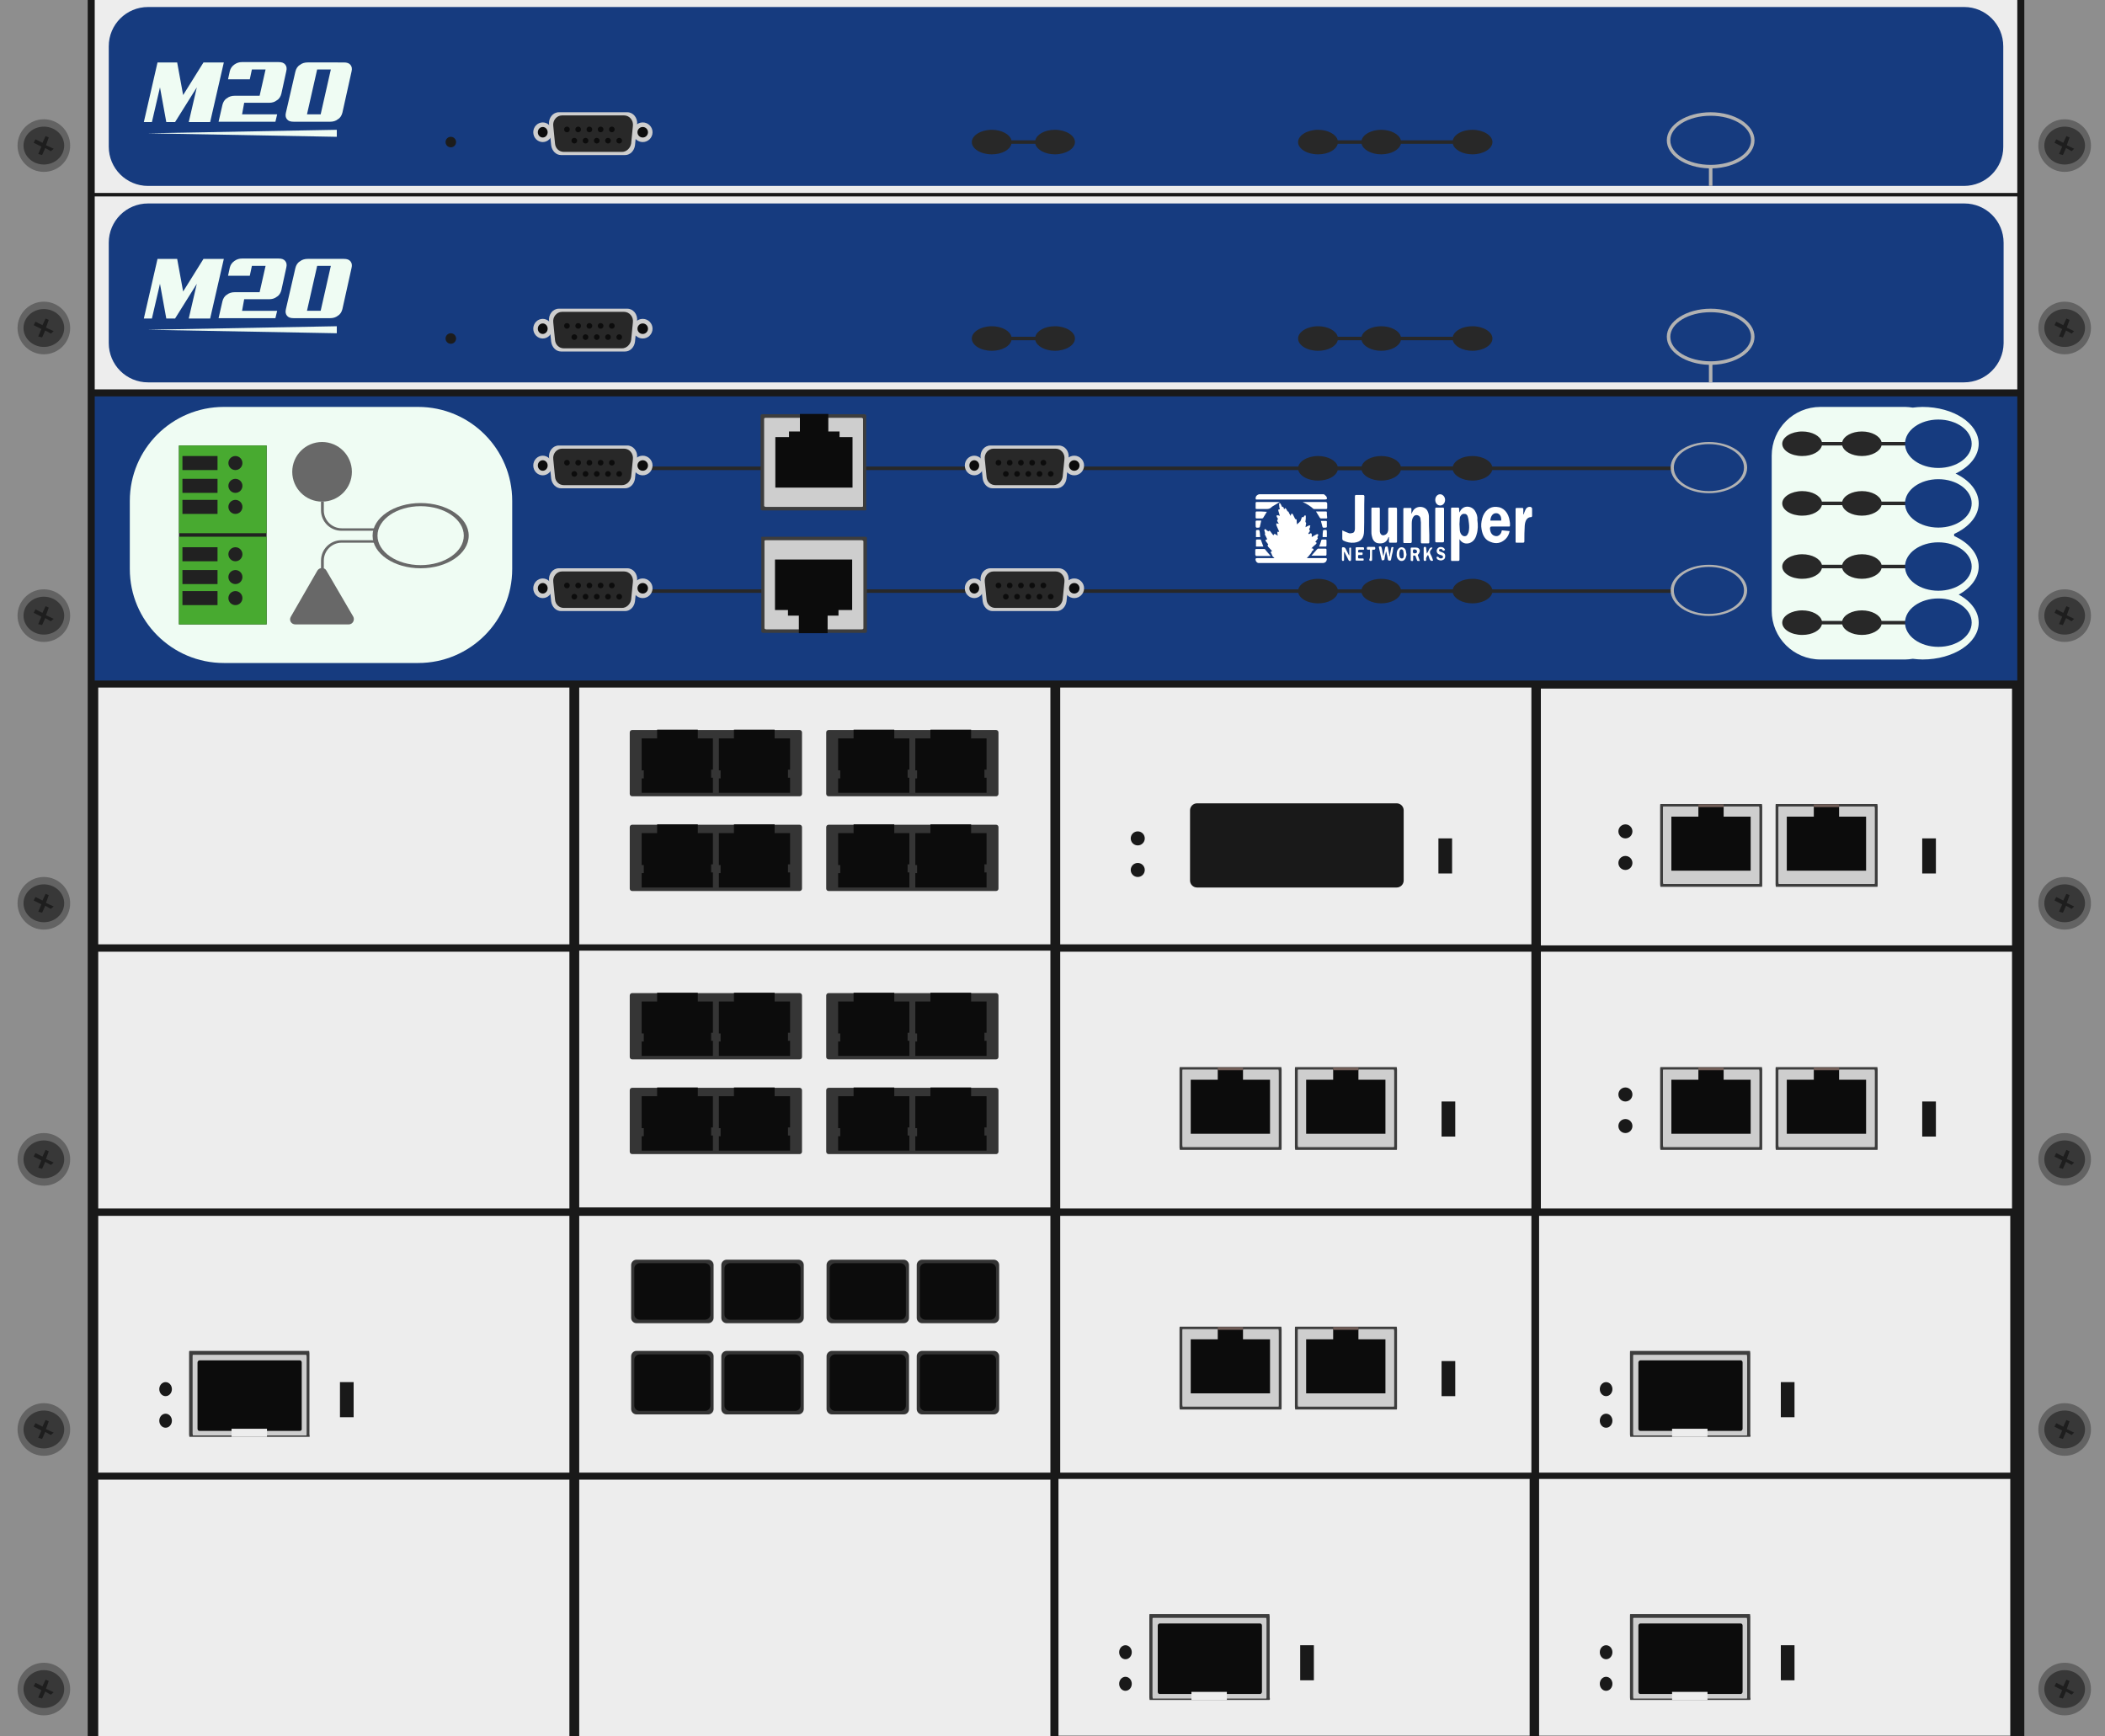 <?xml version="1.0" encoding="utf-8"?>
<!-- Copyright 2022 Virtual Console LLC. All rights reserved. Generator: Adobe Illustrator 26.0.2, SVG Export Plug-In . SVG Version: 6.00 Build 0)  -->
<svg version="1.1" id="Juniper_M20" xmlns="http://www.w3.org/2000/svg" xmlns:xlink="http://www.w3.org/1999/xlink" x="0px"
	 y="0px" viewBox="0 0 600 495" style="enable-background:new 0 0 600 495;" xml:space="preserve">
<style type="text/css">
	.st0{fill:#8E8E8E;}
	.st1{fill:#191919;}
	.st2{fill:#EDEDED;}
	.st3{fill:#163B7F;}
	.st4{fill:#CECECE;}
	.st5{fill:#282828;}
	.st6{fill:#0C0C0C;}
	.st7{fill:#1C1C1C;}
	.st8{fill:#EFFCF3;}
	.st9{fill:#B2B2B2;}
	.st10{fill:#636363;}
	.st11{fill:#383838;}
	.st12{fill:#1E1E1E;}
	.st13{fill:#212121;}
	.st14{fill:#48AA30;}
	.st15{fill:#686868;}
	.st16{fill:#3D3D3D;}
	.st17{fill:#353535;}
	.st18{fill:#333333;}
	.st19{fill:#705D57;}
	.st20{fill:#FFFFFF;}
</style>
<g>
	<g>
		<rect class="st0" width="600" height="495"/>
		<rect x="25" class="st1" width="552" height="495"/>
		<g>
			<rect x="27" class="st2" width="548" height="55"/>
			<path class="st3" d="M559.8,53H42.2C36,53,31,48,31,41.8V13.2C31,7,36,2,42.2,2h517.7C566,2,571,7,571,13.2v28.7
				C571,48,566,53,559.8,53z"/>
			<g>
				<path class="st4" d="M178.2,44.2h-18.3c-1.4,0-2.6-1.2-2.8-2.8l-0.6-5.9c-0.2-1.9,1.1-3.5,2.8-3.5h19.5c1.7,0,3,1.6,2.8,3.5
					l-0.6,5.9C180.8,43,179.6,44.2,178.2,44.2z"/>
				<path class="st5" d="M177.3,43.3h-16.6c-1.3,0-2.4-1-2.5-2.4l-0.5-5c-0.2-1.6,1-3,2.5-3h17.7c1.5,0,2.7,1.4,2.5,3l-0.5,5
					C179.7,42.2,178.6,43.3,177.3,43.3z"/>
				<g>
					<ellipse class="st4" cx="154.7" cy="37.7" rx="2.7" ry="2.8"/>
					<ellipse class="st6" cx="154.7" cy="37.7" rx="1.4" ry="1.5"/>
				</g>
				<g>
					<ellipse class="st4" cx="183.2" cy="37.7" rx="2.8" ry="2.8"/>
					<ellipse class="st6" cx="183.2" cy="37.7" rx="1.5" ry="1.5"/>
				</g>
				<g>
					<g>
						<circle class="st6" cx="174.4" cy="36.9" r="0.8"/>
					</g>
					<g>
						<circle class="st6" cx="171.2" cy="36.9" r="0.8"/>
					</g>
					<g>
						<circle class="st6" cx="168" cy="36.9" r="0.8"/>
					</g>
					<g>
						<circle class="st6" cx="164.8" cy="36.9" r="0.8"/>
					</g>
					<g>
						<circle class="st6" cx="161.6" cy="36.9" r="0.8"/>
					</g>
				</g>
				<g>
					<g>
						<circle class="st6" cx="176.5" cy="40.1" r="0.8"/>
					</g>
					<g>
						<circle class="st6" cx="173.3" cy="40.1" r="0.8"/>
					</g>
					<g>
						<circle class="st6" cx="170.1" cy="40.1" r="0.8"/>
					</g>
					<g>
						<circle class="st6" cx="166.9" cy="40.1" r="0.8"/>
					</g>
					<g>
						<circle class="st6" cx="163.7" cy="40.1" r="0.8"/>
					</g>
				</g>
			</g>
			<circle class="st7" cx="128.5" cy="40.5" r="1.5"/>
			<path class="st5" d="M300.7,37c-2.9,0-5.2,1.3-5.6,3h-6.8c-0.4-1.7-2.8-3-5.6-3c-3.1,0-5.7,1.6-5.7,3.5s2.5,3.5,5.7,3.5
				c2.9,0,5.2-1.3,5.6-3h6.8c0.4,1.7,2.8,3,5.6,3c3.1,0,5.7-1.6,5.7-3.5S303.8,37,300.7,37z"/>
			<path class="st5" d="M419.7,37c-2.9,0-5.2,1.3-5.6,3h-14.8c-0.4-1.7-2.8-3-5.6-3s-5.2,1.3-5.6,3h-6.8c-0.4-1.7-2.8-3-5.6-3
				c-3.1,0-5.7,1.6-5.7,3.5s2.5,3.5,5.7,3.5c2.9,0,5.2-1.3,5.6-3h6.8c0.4,1.7,2.8,3,5.6,3s5.2-1.3,5.6-3h14.8c0.4,1.7,2.8,3,5.6,3
				c3.1,0,5.7-1.6,5.7-3.5S422.8,37,419.7,37z"/>
			<g>
				<g>
					<path class="st8" d="M59.9,34.8h-6.1l2.3-9.9l-6.2,9.9h-2.5l-1.8-9.9l-2.3,9.9H41l3.9-17h5.6l1.7,9.3l5.8-9.3h5.8L59.9,34.8z"
						/>
					<path class="st8" d="M69,32.6h10l-0.5,2.1H62.3l1.1-4.8c0.2-0.8,0.6-1.5,1.3-1.9c0.6-0.5,1.4-0.7,2.2-0.7H74l1.7-7.5h-3.9
						l-0.6,2.8H65l0.5-2.3c0.2-0.8,0.6-1.4,1.3-1.9s1.4-0.7,2.2-0.7h10.4c0.9,0,1.5,0.2,1.9,0.7s0.5,1.1,0.3,1.9l-1.4,6.4
						c-0.2,0.8-0.6,1.5-1.3,1.9c-0.6,0.5-1.4,0.7-2.2,0.7h-7.1L69,32.6z"/>
					<path class="st8" d="M97.6,32.1c-0.2,0.8-0.6,1.5-1.3,1.9c-0.6,0.5-1.4,0.7-2.2,0.7H83.7c-0.9,0-1.5-0.2-1.9-0.7
						s-0.5-1.1-0.3-1.9l2.7-11.7c0.2-0.8,0.6-1.5,1.3-1.9c0.6-0.5,1.4-0.7,2.2-0.7H98c0.9,0,1.5,0.2,1.9,0.7s0.5,1.1,0.3,1.9
						L97.6,32.1z M90.4,19.8l-2.9,12.8h3.9l2.9-12.8H90.4z"/>
				</g>
			</g>
			<polygon class="st8" points="42,38 96,39 96,37 			"/>
			<path class="st9" d="M500.1,40c0-4.4-5.6-8-12.5-8s-12.5,3.6-12.5,8c0,4.3,5.3,7.8,12,8v5h1v-5C494.8,47.8,500.1,44.3,500.1,40z"
				/>
			<ellipse class="st3" cx="487.6" cy="40" rx="11.5" ry="7"/>
		</g>
		<g>
			<rect x="27" y="56" class="st2" width="548" height="55"/>
			<path class="st3" d="M559.8,109H42.2C36,109,31,104,31,97.8V69.2C31,63,36,58,42.2,58h517.7c6.2,0,11.2,5,11.2,11.2v28.7
				C571,104,566,109,559.8,109z"/>
			<g>
				<path class="st4" d="M178.2,100.2h-18.3c-1.4,0-2.6-1.2-2.8-2.8l-0.6-5.9c-0.2-1.9,1.1-3.5,2.8-3.5h19.5c1.7,0,3,1.6,2.8,3.5
					l-0.6,5.9C180.8,99,179.6,100.2,178.2,100.2z"/>
				<path class="st5" d="M177.3,99.3h-16.6c-1.3,0-2.4-1-2.5-2.4l-0.5-5c-0.2-1.6,1-3,2.5-3h17.7c1.5,0,2.7,1.4,2.5,3l-0.5,5
					C179.7,98.2,178.6,99.3,177.3,99.3z"/>
				<g>
					<ellipse class="st4" cx="154.7" cy="93.7" rx="2.7" ry="2.8"/>
					<ellipse class="st6" cx="154.7" cy="93.7" rx="1.4" ry="1.5"/>
				</g>
				<g>
					<ellipse class="st4" cx="183.2" cy="93.7" rx="2.8" ry="2.8"/>
					<ellipse class="st6" cx="183.2" cy="93.7" rx="1.5" ry="1.5"/>
				</g>
				<g>
					<g>
						<circle class="st6" cx="174.4" cy="92.9" r="0.8"/>
					</g>
					<g>
						<circle class="st6" cx="171.2" cy="92.9" r="0.8"/>
					</g>
					<g>
						<circle class="st6" cx="168" cy="92.9" r="0.8"/>
					</g>
					<g>
						<circle class="st6" cx="164.8" cy="92.9" r="0.8"/>
					</g>
					<g>
						<circle class="st6" cx="161.6" cy="92.9" r="0.8"/>
					</g>
				</g>
				<g>
					<g>
						<circle class="st6" cx="176.5" cy="96.1" r="0.8"/>
					</g>
					<g>
						<circle class="st6" cx="173.3" cy="96.1" r="0.8"/>
					</g>
					<g>
						<circle class="st6" cx="170.1" cy="96.1" r="0.8"/>
					</g>
					<g>
						<circle class="st6" cx="166.9" cy="96.1" r="0.8"/>
					</g>
					<g>
						<circle class="st6" cx="163.7" cy="96.1" r="0.8"/>
					</g>
				</g>
			</g>
			<circle class="st7" cx="128.5" cy="96.5" r="1.5"/>
			<path class="st5" d="M300.7,93c-2.9,0-5.2,1.3-5.6,3h-6.8c-0.4-1.7-2.8-3-5.6-3c-3.1,0-5.7,1.6-5.7,3.5s2.5,3.5,5.7,3.5
				c2.9,0,5.2-1.3,5.6-3h6.8c0.4,1.7,2.8,3,5.6,3c3.1,0,5.7-1.6,5.7-3.5S303.8,93,300.7,93z"/>
			<path class="st5" d="M419.7,93c-2.9,0-5.2,1.3-5.6,3h-14.8c-0.4-1.7-2.8-3-5.6-3s-5.2,1.3-5.6,3h-6.8c-0.4-1.7-2.8-3-5.6-3
				c-3.1,0-5.7,1.6-5.7,3.5s2.5,3.5,5.7,3.5c2.9,0,5.2-1.3,5.6-3h6.8c0.4,1.7,2.8,3,5.6,3s5.2-1.3,5.6-3h14.8c0.4,1.7,2.8,3,5.6,3
				c3.1,0,5.7-1.6,5.7-3.5S422.8,93,419.7,93z"/>
			<g>
				<g>
					<path class="st8" d="M59.9,90.8h-6.1l2.3-9.9l-6.2,9.9h-2.5l-1.8-9.9l-2.3,9.9H41l3.9-17h5.6l1.7,9.3l5.8-9.3h5.8L59.9,90.8z"
						/>
					<path class="st8" d="M69,88.6h10l-0.5,2.1H62.3l1.1-4.8c0.2-0.8,0.6-1.5,1.3-1.9c0.6-0.5,1.4-0.7,2.2-0.7H74l1.7-7.5h-3.9
						l-0.6,2.8H65l0.5-2.3c0.2-0.8,0.6-1.4,1.3-1.9s1.4-0.7,2.2-0.7h10.4c0.9,0,1.5,0.2,1.9,0.7s0.5,1.1,0.3,1.9l-1.4,6.4
						c-0.2,0.8-0.6,1.5-1.3,1.9c-0.6,0.5-1.4,0.7-2.2,0.7h-7.1L69,88.6z"/>
					<path class="st8" d="M97.6,88.1c-0.2,0.8-0.6,1.5-1.3,1.9c-0.6,0.5-1.4,0.7-2.2,0.7H83.7c-0.9,0-1.5-0.2-1.9-0.7
						s-0.5-1.1-0.3-1.9l2.7-11.7c0.2-0.8,0.6-1.5,1.3-1.9c0.6-0.5,1.4-0.7,2.2-0.7H98c0.9,0,1.5,0.2,1.9,0.7s0.5,1.1,0.3,1.9
						L97.6,88.1z M90.4,75.8l-2.9,12.8h3.9l2.9-12.8H90.4z"/>
				</g>
			</g>
			<polygon class="st8" points="42,94 96,95 96,93 			"/>
			<path class="st9" d="M500.1,96c0-4.4-5.6-8-12.5-8s-12.5,3.6-12.5,8c0,4.3,5.3,7.8,12,8v5h1v-5C494.8,103.8,500.1,100.3,500.1,96
				z"/>
			<ellipse class="st3" cx="487.6" cy="96" rx="11.5" ry="7"/>
		</g>
		<rect x="28" y="196" class="st2" width="134.3" height="73.2"/>
		<rect x="28" y="271.3" class="st2" width="134.3" height="73.2"/>
		<rect x="28" y="421.8" class="st2" width="134.3" height="73.2"/>
		<g>
			<g>
				<circle class="st10" cx="12.5" cy="41.5" r="7.5"/>
			</g>
			<g>
				<ellipse class="st11" cx="12.5" cy="41.5" rx="5.8" ry="5.4"/>
				<polygon class="st12" points="9.6,40.7 11.8,41.8 10.9,43.9 12,44.2 12.9,42.2 14.5,43.1 15.3,42.4 13.1,41.4 13.9,39.2 
					13,38.8 12.1,40.7 10.1,39.7 				"/>
			</g>
		</g>
		<g>
			<g>
				<circle class="st10" cx="588.5" cy="41.5" r="7.5"/>
			</g>
			<g>
				<ellipse class="st11" cx="588.5" cy="41.5" rx="5.8" ry="5.4"/>
				<polygon class="st12" points="585.6,40.7 587.8,41.8 586.9,43.9 588,44.2 588.9,42.2 590.5,43.1 591.2,42.4 589.1,41.4 
					589.9,39.2 589,38.8 588.1,40.7 586.1,39.7 				"/>
			</g>
		</g>
		<g>
			<g>
				<g>
					<circle class="st10" cx="12.5" cy="93.5" r="7.5"/>
				</g>
				<g>
					<ellipse class="st11" cx="12.5" cy="93.5" rx="5.8" ry="5.4"/>
					<polygon class="st12" points="9.6,92.7 11.8,93.8 10.9,95.9 12,96.2 12.9,94.2 14.5,95.1 15.3,94.4 13.1,93.4 13.9,91.2 
						13,90.8 12.1,92.7 10.1,91.7 					"/>
				</g>
			</g>
			<g>
				<g>
					<circle class="st10" cx="588.5" cy="93.5" r="7.5"/>
				</g>
				<g>
					<ellipse class="st11" cx="588.5" cy="93.5" rx="5.8" ry="5.4"/>
					<polygon class="st12" points="585.6,92.7 587.8,93.8 586.9,95.9 588,96.2 588.9,94.2 590.5,95.1 591.2,94.4 589.1,93.4 
						589.9,91.2 589,90.8 588.1,92.7 586.1,91.7 					"/>
				</g>
			</g>
		</g>
		<g>
			<g>
				<g>
					<circle class="st10" cx="12.5" cy="175.5" r="7.5"/>
				</g>
				<g>
					<ellipse class="st11" cx="12.5" cy="175.5" rx="5.8" ry="5.4"/>
					<polygon class="st12" points="9.6,174.7 11.8,175.8 10.9,177.9 12,178.2 12.9,176.2 14.5,177.1 15.3,176.4 13.1,175.4 
						13.9,173.2 13,172.8 12.1,174.7 10.1,173.7 					"/>
				</g>
			</g>
			<g>
				<g>
					<circle class="st10" cx="588.5" cy="175.5" r="7.5"/>
				</g>
				<g>
					<ellipse class="st11" cx="588.5" cy="175.5" rx="5.8" ry="5.4"/>
					<polygon class="st12" points="585.6,174.7 587.8,175.8 586.9,177.9 588,178.2 588.9,176.2 590.5,177.1 591.2,176.4 
						589.1,175.4 589.9,173.2 589,172.8 588.1,174.7 586.1,173.7 					"/>
				</g>
			</g>
		</g>
		<g>
			<g>
				<g>
					<circle class="st10" cx="12.5" cy="257.5" r="7.5"/>
				</g>
				<g>
					<ellipse class="st11" cx="12.5" cy="257.5" rx="5.8" ry="5.4"/>
					<polygon class="st12" points="9.6,256.7 11.8,257.8 10.9,259.9 12,260.2 12.9,258.2 14.5,259.1 15.3,258.4 13.1,257.4 
						13.9,255.2 13,254.8 12.1,256.7 10.1,255.7 					"/>
				</g>
			</g>
			<g>
				<g>
					<circle class="st10" cx="588.5" cy="257.5" r="7.5"/>
				</g>
				<g>
					<ellipse class="st11" cx="588.5" cy="257.5" rx="5.8" ry="5.4"/>
					<polygon class="st12" points="585.6,256.7 587.8,257.8 586.9,259.9 588,260.2 588.9,258.2 590.5,259.1 591.2,258.4 
						589.1,257.4 589.9,255.2 589,254.8 588.1,256.7 586.1,255.7 					"/>
				</g>
			</g>
		</g>
		<g>
			<g>
				<g>
					<circle class="st10" cx="12.5" cy="330.5" r="7.5"/>
				</g>
				<g>
					<ellipse class="st11" cx="12.5" cy="330.5" rx="5.8" ry="5.4"/>
					<polygon class="st12" points="9.6,329.7 11.8,330.8 10.9,332.9 12,333.2 12.9,331.2 14.5,332.1 15.3,331.4 13.1,330.4 
						13.9,328.2 13,327.8 12.1,329.7 10.1,328.7 					"/>
				</g>
			</g>
			<g>
				<g>
					<circle class="st10" cx="588.5" cy="330.5" r="7.5"/>
				</g>
				<g>
					<ellipse class="st11" cx="588.5" cy="330.5" rx="5.8" ry="5.4"/>
					<polygon class="st12" points="585.6,329.7 587.8,330.8 586.9,332.9 588,333.2 588.9,331.2 590.5,332.1 591.2,331.4 
						589.1,330.4 589.9,328.2 589,327.8 588.1,329.7 586.1,328.7 					"/>
				</g>
			</g>
		</g>
		<g>
			<g>
				<g>
					<circle class="st10" cx="12.5" cy="407.5" r="7.5"/>
				</g>
				<g>
					<ellipse class="st11" cx="12.5" cy="407.5" rx="5.8" ry="5.4"/>
					<polygon class="st12" points="9.6,406.7 11.8,407.8 10.9,409.9 12,410.2 12.9,408.2 14.5,409.1 15.3,408.4 13.1,407.4 
						13.9,405.2 13,404.8 12.1,406.7 10.1,405.7 					"/>
				</g>
			</g>
			<g>
				<g>
					<circle class="st10" cx="588.5" cy="407.5" r="7.5"/>
				</g>
				<g>
					<ellipse class="st11" cx="588.5" cy="407.5" rx="5.8" ry="5.4"/>
					<polygon class="st12" points="585.6,406.7 587.8,407.8 586.9,409.9 588,410.2 588.9,408.2 590.5,409.1 591.2,408.4 
						589.1,407.4 589.9,405.2 589,404.8 588.1,406.7 586.1,405.7 					"/>
				</g>
			</g>
		</g>
		<g>
			<g>
				<g>
					<circle class="st10" cx="12.5" cy="481.5" r="7.5"/>
				</g>
				<g>
					<ellipse class="st11" cx="12.5" cy="481.5" rx="5.8" ry="5.4"/>
					<polygon class="st12" points="9.6,480.7 11.8,481.8 10.9,483.9 12,484.2 12.9,482.2 14.5,483.1 15.3,482.4 13.1,481.4 
						13.9,479.2 13,478.8 12.1,480.7 10.1,479.7 					"/>
				</g>
			</g>
			<g>
				<g>
					<circle class="st10" cx="588.5" cy="481.5" r="7.5"/>
				</g>
				<g>
					<ellipse class="st11" cx="588.5" cy="481.5" rx="5.8" ry="5.4"/>
					<polygon class="st12" points="585.6,480.7 587.8,481.8 586.9,483.9 588,484.2 588.9,482.2 590.5,483.1 591.2,482.4 
						589.1,481.4 589.9,479.2 589,478.8 588.1,480.7 586.1,479.7 					"/>
				</g>
			</g>
		</g>
		<rect x="27" y="113" class="st3" width="548" height="81"/>
		<path class="st8" d="M119.2,189H63.8C49,189,37,177,37,162.2v-19.4C37,128,49,116,63.8,116h55.4c14.8,0,26.8,12,26.8,26.8v19.4
			C146,177,134,189,119.2,189z"/>
		<g>
			<rect x="51" y="127" class="st13" width="25" height="51"/>
			<g>
				<rect x="51" y="127" class="st14" width="25" height="25"/>
				<rect x="52" y="130" class="st13" width="10" height="4"/>
				<circle class="st13" cx="67.1" cy="132" r="2"/>
				<rect x="52" y="136.5" class="st13" width="10" height="4"/>
				<circle class="st13" cx="67.1" cy="138.5" r="2"/>
				<rect x="52" y="142.5" class="st13" width="10" height="4"/>
				<circle class="st13" cx="67.1" cy="144.5" r="2"/>
			</g>
			<g>
				<rect x="51" y="153" class="st14" width="25" height="25"/>
				<rect x="52" y="156" class="st13" width="10" height="4"/>
				<circle class="st13" cx="67.1" cy="158" r="2"/>
				<rect x="52" y="162.5" class="st13" width="10" height="4"/>
				<circle class="st13" cx="67.1" cy="164.5" r="2"/>
				<rect x="52" y="168.5" class="st13" width="10" height="4"/>
				<circle class="st13" cx="67.1" cy="170.5" r="2"/>
			</g>
		</g>
		<g>
			<circle class="st15" cx="91.8" cy="134.5" r="8.5"/>
			<path class="st15" d="M90.5,162.6l-7.6,13.2c-0.6,1,0.1,2.2,1.3,2.2h15.2c1.1,0,1.8-1.2,1.3-2.2L93,162.6
				C92.5,161.7,91.1,161.7,90.5,162.6z"/>
			<g>
				<ellipse class="st15" cx="119.9" cy="152.7" rx="13.7" ry="9.3"/>
				<ellipse class="st8" cx="119.9" cy="152.7" rx="12.3" ry="8.4"/>
			</g>
			<g>
				<path class="st15" d="M107,151.3h-9.7c-3.2,0-5.8-2.6-5.8-5.8V143h0.8v2.5c0,2.8,2.3,5.1,5.1,5.1h9.7L107,151.3L107,151.3z"/>
			</g>
			<g>
				<path class="st15" d="M107,154h-9.7c-3.2,0-5.8,2.6-5.8,5.8v2.5h0.8v-2.5c0-2.8,2.3-5.1,5.1-5.1h9.7L107,154L107,154z"/>
			</g>
		</g>
		<g>
			<rect x="185" y="133" class="st5" width="292" height="1"/>
			<g>
				<path class="st4" d="M178.2,139.2h-18.3c-1.4,0-2.6-1.2-2.8-2.8l-0.6-5.9c-0.2-1.9,1.1-3.5,2.8-3.5h19.5c1.7,0,3,1.6,2.8,3.5
					l-0.6,5.9C180.8,138,179.6,139.2,178.2,139.2z"/>
				<path class="st5" d="M177.3,138.3h-16.6c-1.3,0-2.4-1-2.5-2.4l-0.5-5c-0.2-1.6,1-3,2.5-3h17.7c1.5,0,2.7,1.4,2.5,3l-0.5,5
					C179.7,137.2,178.6,138.3,177.3,138.3z"/>
				<g>
					<ellipse class="st4" cx="154.7" cy="132.7" rx="2.7" ry="2.8"/>
					<ellipse class="st6" cx="154.7" cy="132.7" rx="1.4" ry="1.5"/>
				</g>
				<g>
					<ellipse class="st4" cx="183.2" cy="132.7" rx="2.8" ry="2.8"/>
					<ellipse class="st6" cx="183.2" cy="132.7" rx="1.5" ry="1.5"/>
				</g>
				<g>
					<g>
						<circle class="st6" cx="174.4" cy="131.9" r="0.8"/>
					</g>
					<g>
						<circle class="st6" cx="171.2" cy="131.9" r="0.8"/>
					</g>
					<g>
						<circle class="st6" cx="168" cy="131.9" r="0.8"/>
					</g>
					<g>
						<circle class="st6" cx="164.8" cy="131.9" r="0.8"/>
					</g>
					<g>
						<circle class="st6" cx="161.6" cy="131.9" r="0.8"/>
					</g>
				</g>
				<g>
					<g>
						<circle class="st6" cx="176.5" cy="135.1" r="0.8"/>
					</g>
					<g>
						<circle class="st6" cx="173.3" cy="135.1" r="0.8"/>
					</g>
					<g>
						<circle class="st6" cx="170.1" cy="135.1" r="0.8"/>
					</g>
					<g>
						<circle class="st6" cx="166.9" cy="135.1" r="0.8"/>
					</g>
					<g>
						<circle class="st6" cx="163.7" cy="135.1" r="0.8"/>
					</g>
				</g>
			</g>
			<g>
				<path class="st4" d="M301.2,139.2h-18.3c-1.4,0-2.6-1.2-2.8-2.8l-0.6-5.9c-0.2-1.9,1.1-3.5,2.8-3.5h19.5c1.7,0,3,1.6,2.8,3.5
					l-0.6,5.9C303.8,138,302.6,139.2,301.2,139.2z"/>
				<path class="st5" d="M300.3,138.3h-16.6c-1.3,0-2.4-1-2.5-2.4l-0.5-5c-0.2-1.6,1-3,2.5-3h17.7c1.5,0,2.7,1.4,2.5,3l-0.5,5
					C302.7,137.2,301.6,138.3,300.3,138.3z"/>
				<g>
					<ellipse class="st4" cx="277.7" cy="132.7" rx="2.7" ry="2.8"/>
					<ellipse class="st6" cx="277.7" cy="132.7" rx="1.4" ry="1.5"/>
				</g>
				<g>
					<ellipse class="st4" cx="306.2" cy="132.7" rx="2.8" ry="2.8"/>
					<ellipse class="st6" cx="306.2" cy="132.7" rx="1.5" ry="1.5"/>
				</g>
				<g>
					<g>
						<circle class="st6" cx="297.4" cy="131.9" r="0.8"/>
					</g>
					<g>
						<circle class="st6" cx="294.2" cy="131.9" r="0.8"/>
					</g>
					<g>
						<circle class="st6" cx="291" cy="131.9" r="0.8"/>
					</g>
					<g>
						<circle class="st6" cx="287.8" cy="131.9" r="0.8"/>
					</g>
					<g>
						<circle class="st6" cx="284.6" cy="131.9" r="0.8"/>
					</g>
				</g>
				<g>
					<g>
						<circle class="st6" cx="299.5" cy="135.1" r="0.8"/>
					</g>
					<g>
						<circle class="st6" cx="296.3" cy="135.1" r="0.8"/>
					</g>
					<g>
						<circle class="st6" cx="293.1" cy="135.1" r="0.8"/>
					</g>
					<g>
						<circle class="st6" cx="289.9" cy="135.1" r="0.8"/>
					</g>
					<g>
						<circle class="st6" cx="286.7" cy="135.1" r="0.8"/>
					</g>
				</g>
			</g>
			<g>
				<g>
					<path class="st16" d="M246.6,145.5h-29.3c-0.3,0-0.5-0.2-0.5-0.3v-26.8c0-0.2,0.3-0.3,0.5-0.3h29.1c0.3,0,0.5,0.2,0.5,0.3V145
						C247.1,145.3,246.9,145.5,246.6,145.5z"/>
					<path class="st4" d="M245.7,144.5h-27.4c-0.3,0-0.5-0.2-0.5-0.3v-24.8c0-0.2,0.2-0.3,0.5-0.3h27.2c0.3,0,0.5,0.2,0.5,0.3v25
						C246.1,144.3,245.8,144.5,245.7,144.5z"/>
				</g>
				<polygon class="st6" points="239.3,124.6 239.3,123 236.1,123 236.1,118 228,118 228,123 224.9,123 224.9,124.6 221,124.6 
					221,131.9 221,132.3 221,133 221,134.5 221,135 221,135.1 221,137 221,139 243,139 243,137 243,135 243,134.5 243,132.9 
					243,132.3 243,131.9 243,124.6 				"/>
			</g>
			<path class="st5" d="M419.7,130c-2.9,0-5.2,1.3-5.6,3h-14.8c-0.4-1.7-2.8-3-5.6-3s-5.2,1.3-5.6,3h-6.8c-0.4-1.7-2.8-3-5.6-3
				c-3.1,0-5.7,1.6-5.7,3.5s2.5,3.5,5.7,3.5c2.9,0,5.2-1.3,5.6-3h6.8c0.4,1.7,2.8,3,5.6,3s5.2-1.3,5.6-3h14.8c0.4,1.7,2.8,3,5.6,3
				c3.1,0,5.7-1.6,5.7-3.5S422.8,130,419.7,130z"/>
			<g>
				<ellipse class="st9" cx="487.1" cy="133.3" rx="10.9" ry="7.3"/>
				<ellipse class="st3" cx="487.1" cy="133.3" rx="10" ry="6.7"/>
			</g>
		</g>
		<g>
			<rect x="185" y="168" class="st5" width="292" height="1"/>
			<g>
				<path class="st4" d="M178.2,174.2h-18.3c-1.4,0-2.6-1.2-2.8-2.8l-0.6-5.9c-0.2-1.9,1.1-3.5,2.8-3.5h19.5c1.7,0,3,1.6,2.8,3.5
					l-0.6,5.9C180.8,173,179.6,174.2,178.2,174.2z"/>
				<path class="st5" d="M177.3,173.3h-16.6c-1.3,0-2.4-1-2.5-2.4l-0.5-5c-0.2-1.6,1-3,2.5-3h17.7c1.5,0,2.7,1.4,2.5,3l-0.5,5
					C179.7,172.2,178.6,173.3,177.3,173.3z"/>
				<g>
					<ellipse class="st4" cx="154.7" cy="167.7" rx="2.7" ry="2.8"/>
					<ellipse class="st6" cx="154.7" cy="167.7" rx="1.4" ry="1.5"/>
				</g>
				<g>
					<ellipse class="st4" cx="183.2" cy="167.7" rx="2.8" ry="2.8"/>
					<ellipse class="st6" cx="183.2" cy="167.7" rx="1.5" ry="1.5"/>
				</g>
				<g>
					<g>
						<circle class="st6" cx="174.4" cy="166.9" r="0.8"/>
					</g>
					<g>
						<circle class="st6" cx="171.2" cy="166.9" r="0.8"/>
					</g>
					<g>
						<circle class="st6" cx="168" cy="166.9" r="0.8"/>
					</g>
					<g>
						<circle class="st6" cx="164.8" cy="166.9" r="0.8"/>
					</g>
					<g>
						<circle class="st6" cx="161.6" cy="166.9" r="0.8"/>
					</g>
				</g>
				<g>
					<g>
						<circle class="st6" cx="176.5" cy="170.1" r="0.8"/>
					</g>
					<g>
						<circle class="st6" cx="173.3" cy="170.1" r="0.8"/>
					</g>
					<g>
						<circle class="st6" cx="170.1" cy="170.1" r="0.8"/>
					</g>
					<g>
						<circle class="st6" cx="166.9" cy="170.1" r="0.8"/>
					</g>
					<g>
						<circle class="st6" cx="163.7" cy="170.1" r="0.8"/>
					</g>
				</g>
			</g>
			<g>
				<path class="st4" d="M301.2,174.2h-18.3c-1.4,0-2.6-1.2-2.8-2.8l-0.6-5.9c-0.2-1.9,1.1-3.5,2.8-3.5h19.5c1.7,0,3,1.6,2.8,3.5
					l-0.6,5.9C303.8,173,302.6,174.2,301.2,174.2z"/>
				<path class="st5" d="M300.3,173.3h-16.6c-1.3,0-2.4-1-2.5-2.4l-0.5-5c-0.2-1.6,1-3,2.5-3h17.7c1.5,0,2.7,1.4,2.5,3l-0.5,5
					C302.7,172.2,301.6,173.3,300.3,173.3z"/>
				<g>
					<ellipse class="st4" cx="277.7" cy="167.7" rx="2.7" ry="2.8"/>
					<ellipse class="st6" cx="277.7" cy="167.7" rx="1.4" ry="1.5"/>
				</g>
				<g>
					<ellipse class="st4" cx="306.2" cy="167.7" rx="2.8" ry="2.8"/>
					<ellipse class="st6" cx="306.2" cy="167.7" rx="1.5" ry="1.5"/>
				</g>
				<g>
					<g>
						<circle class="st6" cx="297.4" cy="166.9" r="0.8"/>
					</g>
					<g>
						<circle class="st6" cx="294.2" cy="166.9" r="0.8"/>
					</g>
					<g>
						<circle class="st6" cx="291" cy="166.9" r="0.8"/>
					</g>
					<g>
						<circle class="st6" cx="287.8" cy="166.9" r="0.8"/>
					</g>
					<g>
						<circle class="st6" cx="284.6" cy="166.9" r="0.8"/>
					</g>
				</g>
				<g>
					<g>
						<circle class="st6" cx="299.5" cy="170.1" r="0.8"/>
					</g>
					<g>
						<circle class="st6" cx="296.3" cy="170.1" r="0.8"/>
					</g>
					<g>
						<circle class="st6" cx="293.1" cy="170.1" r="0.8"/>
					</g>
					<g>
						<circle class="st6" cx="289.9" cy="170.1" r="0.8"/>
					</g>
					<g>
						<circle class="st6" cx="286.7" cy="170.1" r="0.8"/>
					</g>
				</g>
			</g>
			<g>
				<g>
					<path class="st16" d="M217.3,153h29.3c0.3,0,0.5,0.2,0.5,0.3v26.8c0,0.2-0.3,0.3-0.5,0.3h-29.1c-0.3,0-0.5-0.2-0.5-0.3v-26.7
						C216.8,153.2,217,153,217.3,153z"/>
					<path class="st4" d="M218.2,154h27.4c0.3,0,0.5,0.2,0.5,0.3v24.8c0,0.2-0.2,0.3-0.5,0.3h-27.2c-0.3,0-0.5-0.2-0.5-0.3v-25
						C217.7,154.2,218.1,154,218.2,154z"/>
				</g>
				<polygon class="st6" points="224.6,173.9 224.6,175.5 227.7,175.5 227.7,180.5 235.9,180.5 235.9,175.5 239,175.5 239,173.9 
					242.9,173.9 242.9,166.6 242.9,166.2 242.9,165.5 242.9,164 242.9,163.5 242.9,163.4 242.9,161.5 242.9,159.5 220.9,159.5 
					220.9,161.5 220.9,163.5 220.9,164 220.9,165.6 220.9,166.2 220.9,166.6 220.9,173.9 				"/>
			</g>
			<path class="st5" d="M419.7,165c-2.9,0-5.2,1.3-5.6,3h-14.8c-0.4-1.7-2.8-3-5.6-3s-5.2,1.3-5.6,3h-6.8c-0.4-1.7-2.8-3-5.6-3
				c-3.1,0-5.7,1.6-5.7,3.5s2.5,3.5,5.7,3.5c2.9,0,5.2-1.3,5.6-3h6.8c0.4,1.7,2.8,3,5.6,3s5.2-1.3,5.6-3h14.8c0.4,1.7,2.8,3,5.6,3
				c3.1,0,5.7-1.6,5.7-3.5S422.8,165,419.7,165z"/>
			<g>
				<ellipse class="st9" cx="487.1" cy="168.3" rx="10.9" ry="7.3"/>
				<ellipse class="st3" cx="487.1" cy="168.3" rx="10" ry="6.7"/>
			</g>
		</g>
		<path class="st8" d="M564,143.5c0-3.5-2.6-6.6-6.6-8.5c4-1.9,6.6-5,6.6-8.5c0-5.8-7.2-10.5-16-10.5c-1,0-1.9,0.1-2.8,0.2
			c-0.7-0.1-1.4-0.2-2.1-0.2h-24.2c-7.7,0-13.9,6.2-13.9,13.9v44.2c0,7.7,6.2,13.9,13.9,13.9h24.2c0.7,0,1.4-0.1,2.1-0.2
			c0.9,0.1,1.9,0.2,2.8,0.2c8.8,0,16-4.7,16-10.5c0-3.2-2.2-6.1-5.7-8c3.5-1.9,5.7-4.8,5.7-8c0-3.6-2.8-6.8-7-8.7v-0.6
			C561.2,150.3,564,147.1,564,143.5z"/>
		<g>
			<path class="st5" d="M544,126h-7.7c-0.4-1.7-2.8-3-5.6-3s-5.2,1.3-5.6,3h-5.8c-0.4-1.7-2.8-3-5.6-3c-3.1,0-5.7,1.6-5.7,3.5
				c0,1.9,2.5,3.5,5.7,3.5c2.9,0,5.2-1.3,5.6-3h5.8c0.4,1.7,2.8,3,5.6,3s5.2-1.3,5.6-3h7.7V126z"/>
			<ellipse class="st3" cx="552.5" cy="126.5" rx="9.5" ry="6.9"/>
		</g>
		<g>
			<path class="st5" d="M544,143h-7.7c-0.4-1.7-2.8-3-5.6-3s-5.2,1.3-5.6,3h-5.8c-0.4-1.7-2.8-3-5.6-3c-3.1,0-5.7,1.6-5.7,3.5
				s2.5,3.5,5.7,3.5c2.9,0,5.2-1.3,5.6-3h5.8c0.4,1.7,2.8,3,5.6,3s5.2-1.3,5.6-3h7.7V143z"/>
			<ellipse class="st3" cx="552.5" cy="143.5" rx="9.5" ry="6.9"/>
		</g>
		<g>
			<path class="st5" d="M544,161h-7.7c-0.4-1.7-2.8-3-5.6-3s-5.2,1.3-5.6,3h-5.8c-0.4-1.7-2.8-3-5.6-3c-3.1,0-5.7,1.6-5.7,3.5
				s2.5,3.5,5.7,3.5c2.9,0,5.2-1.3,5.6-3h5.8c0.4,1.7,2.8,3,5.6,3s5.2-1.3,5.6-3h7.7V161z"/>
			<ellipse class="st3" cx="552.5" cy="161.5" rx="9.5" ry="6.9"/>
		</g>
		<g>
			<path class="st5" d="M544,177h-7.7c-0.4-1.7-2.8-3-5.6-3s-5.2,1.3-5.6,3h-5.8c-0.4-1.7-2.8-3-5.6-3c-3.1,0-5.7,1.6-5.7,3.5
				s2.5,3.5,5.7,3.5c2.9,0,5.2-1.3,5.6-3h5.8c0.4,1.7,2.8,3,5.6,3s5.2-1.3,5.6-3h7.7V177z"/>
			<ellipse class="st3" cx="552.5" cy="177.5" rx="9.5" ry="6.9"/>
		</g>
		<rect x="165.1" y="421.8" class="st2" width="134.3" height="73.2"/>
		<g>
			<rect x="165.1" y="196" class="st2" width="134.3" height="73.2"/>
			<g>
				<path class="st17" d="M227.9,227h-47.7c-0.4,0-0.7-0.3-0.7-0.7v-17.5c0-0.4,0.3-0.7,0.7-0.7h47.7c0.4,0,0.7,0.3,0.7,0.7v17.5
					C228.6,226.7,228.3,227,227.9,227z"/>
				<g>
					<polygon class="st6" points="182.9,221.9 182.9,226 203.2,226 203.2,221.7 202.7,221.7 202.7,219.4 203.2,219.4 203.2,210.5 
						198.9,210.5 198.9,208 196.4,208 187.3,208 187.3,210.5 182.9,210.5 182.9,219.6 183.5,219.6 183.5,221.9 					"/>
					<polygon class="st6" points="204.9,221.9 204.9,226 225.2,226 225.2,221.7 224.6,221.7 224.6,219.4 225.2,219.4 225.2,210.5 
						220.8,210.5 220.8,208 218.4,208 209.2,208 209.2,210.5 204.9,210.5 204.9,219.6 205.4,219.6 205.4,221.9 					"/>
				</g>
			</g>
			<g>
				<path class="st17" d="M283.9,227h-47.7c-0.4,0-0.7-0.3-0.7-0.7v-17.5c0-0.4,0.3-0.7,0.7-0.7h47.7c0.4,0,0.7,0.3,0.7,0.7v17.5
					C284.6,226.7,284.3,227,283.9,227z"/>
				<g>
					<polygon class="st6" points="238.9,221.9 238.9,226 259.2,226 259.2,221.7 258.7,221.7 258.7,219.4 259.2,219.4 259.2,210.5 
						254.9,210.5 254.9,208 252.4,208 243.3,208 243.3,210.5 238.9,210.5 238.9,219.6 239.5,219.6 239.5,221.9 					"/>
					<polygon class="st6" points="260.9,221.9 260.9,226 281.2,226 281.2,221.7 280.6,221.7 280.6,219.4 281.2,219.4 281.2,210.5 
						276.8,210.5 276.8,208 274.4,208 265.2,208 265.2,210.5 260.9,210.5 260.9,219.6 261.4,219.6 261.4,221.9 					"/>
				</g>
			</g>
			<g>
				<path class="st17" d="M227.9,254h-47.7c-0.4,0-0.7-0.3-0.7-0.7v-17.5c0-0.4,0.3-0.7,0.7-0.7h47.7c0.4,0,0.7,0.3,0.7,0.7v17.5
					C228.6,253.7,228.3,254,227.9,254z"/>
				<g>
					<polygon class="st6" points="182.9,248.9 182.9,253 203.2,253 203.2,248.7 202.7,248.7 202.7,246.4 203.2,246.4 203.2,237.5 
						198.9,237.5 198.9,235 196.4,235 187.3,235 187.3,237.5 182.9,237.5 182.9,246.6 183.5,246.6 183.5,248.9 					"/>
					<polygon class="st6" points="204.9,248.9 204.9,253 225.2,253 225.2,248.7 224.6,248.7 224.6,246.4 225.2,246.4 225.2,237.5 
						220.8,237.5 220.8,235 218.4,235 209.2,235 209.2,237.5 204.9,237.5 204.9,246.6 205.4,246.6 205.4,248.9 					"/>
				</g>
			</g>
			<g>
				<path class="st17" d="M283.9,254h-47.7c-0.4,0-0.7-0.3-0.7-0.7v-17.5c0-0.4,0.3-0.7,0.7-0.7h47.7c0.4,0,0.7,0.3,0.7,0.7v17.5
					C284.6,253.7,284.3,254,283.9,254z"/>
				<g>
					<polygon class="st6" points="238.9,248.9 238.9,253 259.2,253 259.2,248.7 258.7,248.7 258.7,246.4 259.2,246.4 259.2,237.5 
						254.9,237.5 254.9,235 252.4,235 243.3,235 243.3,237.5 238.9,237.5 238.9,246.6 239.5,246.6 239.5,248.9 					"/>
					<polygon class="st6" points="260.9,248.9 260.9,253 281.2,253 281.2,248.7 280.6,248.7 280.6,246.4 281.2,246.4 281.2,237.5 
						276.8,237.5 276.8,235 274.4,235 265.2,235 265.2,237.5 260.9,237.5 260.9,246.6 261.4,246.6 261.4,248.9 					"/>
				</g>
			</g>
		</g>
		<g>
			<rect x="165.1" y="271" class="st2" width="134.3" height="73.2"/>
			<g>
				<path class="st17" d="M227.9,302h-47.7c-0.4,0-0.7-0.3-0.7-0.7v-17.5c0-0.4,0.3-0.7,0.7-0.7h47.7c0.4,0,0.7,0.3,0.7,0.7v17.5
					C228.6,301.7,228.3,302,227.9,302z"/>
				<g>
					<polygon class="st6" points="182.9,296.9 182.9,301 203.2,301 203.2,296.7 202.7,296.7 202.7,294.4 203.2,294.4 203.2,285.5 
						198.9,285.5 198.9,283 196.4,283 187.3,283 187.3,285.5 182.9,285.5 182.9,294.6 183.5,294.6 183.5,296.9 					"/>
					<polygon class="st6" points="204.9,296.9 204.9,301 225.2,301 225.2,296.7 224.6,296.7 224.6,294.4 225.2,294.4 225.2,285.5 
						220.8,285.5 220.8,283 218.4,283 209.2,283 209.2,285.5 204.9,285.5 204.9,294.6 205.4,294.6 205.4,296.9 					"/>
				</g>
			</g>
			<g>
				<path class="st17" d="M283.9,302h-47.7c-0.4,0-0.7-0.3-0.7-0.7v-17.5c0-0.4,0.3-0.7,0.7-0.7h47.7c0.4,0,0.7,0.3,0.7,0.7v17.5
					C284.6,301.7,284.3,302,283.9,302z"/>
				<g>
					<polygon class="st6" points="238.9,296.9 238.9,301 259.2,301 259.2,296.7 258.7,296.7 258.7,294.4 259.2,294.4 259.2,285.5 
						254.9,285.5 254.9,283 252.4,283 243.3,283 243.3,285.5 238.9,285.5 238.9,294.6 239.5,294.6 239.5,296.9 					"/>
					<polygon class="st6" points="260.9,296.9 260.9,301 281.2,301 281.2,296.7 280.6,296.7 280.6,294.4 281.2,294.4 281.2,285.5 
						276.8,285.5 276.8,283 274.4,283 265.2,283 265.2,285.5 260.9,285.5 260.9,294.6 261.4,294.6 261.4,296.9 					"/>
				</g>
			</g>
			<g>
				<path class="st17" d="M227.9,329h-47.7c-0.4,0-0.7-0.3-0.7-0.7v-17.5c0-0.4,0.3-0.7,0.7-0.7h47.7c0.4,0,0.7,0.3,0.7,0.7v17.5
					C228.6,328.7,228.3,329,227.9,329z"/>
				<g>
					<polygon class="st6" points="182.9,323.9 182.9,328 203.2,328 203.2,323.7 202.7,323.7 202.7,321.4 203.2,321.4 203.2,312.5 
						198.9,312.5 198.9,310 196.4,310 187.3,310 187.3,312.5 182.9,312.5 182.9,321.6 183.5,321.6 183.5,323.9 					"/>
					<polygon class="st6" points="204.9,323.9 204.9,328 225.2,328 225.2,323.7 224.6,323.7 224.6,321.4 225.2,321.4 225.2,312.5 
						220.8,312.5 220.8,310 218.4,310 209.2,310 209.2,312.5 204.9,312.5 204.9,321.6 205.4,321.6 205.4,323.9 					"/>
				</g>
			</g>
			<g>
				<path class="st17" d="M283.9,329h-47.7c-0.4,0-0.7-0.3-0.7-0.7v-17.5c0-0.4,0.3-0.7,0.7-0.7h47.7c0.4,0,0.7,0.3,0.7,0.7v17.5
					C284.6,328.7,284.3,329,283.9,329z"/>
				<g>
					<polygon class="st6" points="238.9,323.9 238.9,328 259.2,328 259.2,323.7 258.7,323.7 258.7,321.4 259.2,321.4 259.2,312.5 
						254.9,312.5 254.9,310 252.4,310 243.3,310 243.3,312.5 238.9,312.5 238.9,321.6 239.5,321.6 239.5,323.9 					"/>
					<polygon class="st6" points="260.9,323.9 260.9,328 281.2,328 281.2,323.7 280.6,323.7 280.6,321.4 281.2,321.4 281.2,312.5 
						276.8,312.5 276.8,310 274.4,310 265.2,310 265.2,312.5 260.9,312.5 260.9,321.6 261.4,321.6 261.4,323.9 					"/>
				</g>
			</g>
		</g>
		<g>
			<rect x="165.1" y="346.6" class="st2" width="134.3" height="73.2"/>
			<g>
				<g>
					<path class="st18" d="M201.9,377.2h-20.5c-0.8,0-1.5-0.7-1.5-1.5v-15.1c0-0.8,0.7-1.5,1.5-1.5h20.5c0.8,0,1.5,0.7,1.5,1.5v15.1
						C203.4,376.5,202.7,377.2,201.9,377.2z"/>
					<path class="st6" d="M201,376.2h-18.7c-0.8,0-1.5-0.7-1.5-1.5v-13.1c0-0.8,0.7-1.5,1.5-1.5H201c0.8,0,1.5,0.7,1.5,1.5v13.1
						C202.5,375.5,201.8,376.2,201,376.2z"/>
				</g>
				<g>
					<path class="st18" d="M227.6,377.2h-20.5c-0.8,0-1.5-0.7-1.5-1.5v-15.1c0-0.8,0.7-1.5,1.5-1.5h20.5c0.8,0,1.5,0.7,1.5,1.5v15.1
						C229.1,376.5,228.4,377.2,227.6,377.2z"/>
					<path class="st6" d="M226.7,376.2H208c-0.8,0-1.5-0.7-1.5-1.5v-13.1c0-0.8,0.7-1.5,1.5-1.5h18.7c0.8,0,1.5,0.7,1.5,1.5v13.1
						C228.2,375.5,227.5,376.2,226.7,376.2z"/>
				</g>
				<g>
					<path class="st18" d="M257.6,377.2h-20.5c-0.8,0-1.5-0.7-1.5-1.5v-15.1c0-0.8,0.7-1.5,1.5-1.5h20.5c0.8,0,1.5,0.7,1.5,1.5v15.1
						C259.1,376.5,258.5,377.2,257.6,377.2z"/>
					<path class="st6" d="M256.7,376.2H238c-0.8,0-1.5-0.7-1.5-1.5v-13.1c0-0.8,0.7-1.5,1.5-1.5h18.7c0.8,0,1.5,0.7,1.5,1.5v13.1
						C258.2,375.5,257.6,376.2,256.7,376.2z"/>
				</g>
				<g>
					<path class="st18" d="M283.3,377.2h-20.5c-0.8,0-1.5-0.7-1.5-1.5v-15.1c0-0.8,0.7-1.5,1.5-1.5h20.5c0.8,0,1.5,0.7,1.5,1.5v15.1
						C284.8,376.5,284.1,377.2,283.3,377.2z"/>
					<path class="st6" d="M282.4,376.2h-18.7c-0.8,0-1.5-0.7-1.5-1.5v-13.1c0-0.8,0.7-1.5,1.5-1.5h18.7c0.8,0,1.5,0.7,1.5,1.5v13.1
						C283.9,375.5,283.2,376.2,282.4,376.2z"/>
				</g>
				<g>
					<path class="st18" d="M201.9,403.2h-20.5c-0.8,0-1.5-0.7-1.5-1.5v-15.1c0-0.8,0.7-1.5,1.5-1.5h20.5c0.8,0,1.5,0.7,1.5,1.5v15.1
						C203.4,402.5,202.7,403.2,201.9,403.2z"/>
					<path class="st6" d="M201,402.2h-18.7c-0.8,0-1.5-0.7-1.5-1.5v-13.1c0-0.8,0.7-1.5,1.5-1.5H201c0.8,0,1.5,0.7,1.5,1.5v13.1
						C202.5,401.5,201.8,402.2,201,402.2z"/>
				</g>
				<g>
					<path class="st18" d="M227.6,403.2h-20.5c-0.8,0-1.5-0.7-1.5-1.5v-15.1c0-0.8,0.7-1.5,1.5-1.5h20.5c0.8,0,1.5,0.7,1.5,1.5v15.1
						C229.1,402.5,228.4,403.2,227.6,403.2z"/>
					<path class="st6" d="M226.7,402.2H208c-0.8,0-1.5-0.7-1.5-1.5v-13.1c0-0.8,0.7-1.5,1.5-1.5h18.7c0.8,0,1.5,0.7,1.5,1.5v13.1
						C228.2,401.5,227.5,402.2,226.7,402.2z"/>
				</g>
				<g>
					<path class="st18" d="M257.6,403.2h-20.5c-0.8,0-1.5-0.7-1.5-1.5v-15.1c0-0.8,0.7-1.5,1.5-1.5h20.5c0.8,0,1.5,0.7,1.5,1.5v15.1
						C259.1,402.5,258.5,403.2,257.6,403.2z"/>
					<path class="st6" d="M256.7,402.2H238c-0.8,0-1.5-0.7-1.5-1.5v-13.1c0-0.8,0.7-1.5,1.5-1.5h18.7c0.8,0,1.5,0.7,1.5,1.5v13.1
						C258.2,401.5,257.6,402.2,256.7,402.2z"/>
				</g>
				<g>
					<path class="st18" d="M283.3,403.2h-20.5c-0.8,0-1.5-0.7-1.5-1.5v-15.1c0-0.8,0.7-1.5,1.5-1.5h20.5c0.8,0,1.5,0.7,1.5,1.5v15.1
						C284.8,402.5,284.1,403.2,283.3,403.2z"/>
					<path class="st6" d="M282.4,402.2h-18.7c-0.8,0-1.5-0.7-1.5-1.5v-13.1c0-0.8,0.7-1.5,1.5-1.5h18.7c0.8,0,1.5,0.7,1.5,1.5v13.1
						C283.9,401.5,283.2,402.2,282.4,402.2z"/>
				</g>
			</g>
		</g>
		<g>
			<rect x="302.2" y="196" class="st2" width="134.3" height="73.2"/>
			<path class="st1" d="M398.1,253h-56.9c-1.1,0-2-0.9-2-2v-20c0-1.1,0.9-2,2-2h56.9c1.1,0,2,0.9,2,2v20
				C400.1,252.1,399.2,253,398.1,253z"/>
			<rect x="410" y="239" class="st1" width="3.9" height="10"/>
			<ellipse class="st1" cx="324.3" cy="239" rx="2" ry="2"/>
			<ellipse class="st1" cx="324.3" cy="248" rx="2" ry="2"/>
		</g>
		<g>
			<rect x="28" y="346.6" class="st2" width="134.3" height="73.2"/>
			<g>
				<g>
					<g>
						<path class="st16" d="M88.2,409.6H54c0,0-0.1-0.3-0.1-0.7v-23.1c0-0.4,0-0.7,0.1-0.7h34.1c0,0,0.1,0.3,0.1,0.7v23.1
							C88.3,409.3,88.3,409.6,88.2,409.6z"/>
					</g>
					<g>
						<path class="st4" d="M87.3,409.2H55c0,0-0.1-0.3-0.1-0.6v-21.8c0-0.3,0-0.6,0.1-0.6h32.3c0,0,0.1,0.3,0.1,0.6v21.8
							C87.4,408.9,87.4,409.2,87.3,409.2z"/>
					</g>
					<g>
						<path class="st6" d="M85.5,407.9H56.8c-0.3,0-0.5-0.3-0.5-0.6v-18.9c0-0.3,0.3-0.6,0.5-0.6h28.7c0.3,0,0.5,0.3,0.5,0.6v18.9
							C86.1,407.6,85.8,407.9,85.5,407.9z"/>
						<rect x="66" y="407.3" class="st2" width="10.1" height="2.3"/>
					</g>
				</g>
				<ellipse class="st1" cx="47.2" cy="396" rx="1.8" ry="2"/>
				<ellipse class="st1" cx="47.2" cy="405" rx="1.8" ry="2"/>
				<rect x="96.9" y="394" class="st1" width="3.9" height="10"/>
			</g>
		</g>
		<g>
			<rect x="301.7" y="421.6" class="st2" width="134.3" height="73.2"/>
			<g>
				<g>
					<g>
						<path class="st16" d="M361.8,484.6h-34.1c0,0-0.1-0.3-0.1-0.7v-23.1c0-0.4,0-0.7,0.1-0.7h34.1c0,0,0.1,0.3,0.1,0.7v23.1
							C362,484.3,362,484.6,361.8,484.6z"/>
					</g>
					<g>
						<path class="st4" d="M360.9,484.2h-32.3c0,0-0.1-0.3-0.1-0.6v-21.8c0-0.3,0-0.6,0.1-0.6h32.3c0,0,0.1,0.3,0.1,0.6v21.8
							C361,483.9,361,484.2,360.9,484.2z"/>
					</g>
					<g>
						<path class="st6" d="M359.2,482.9h-28.7c-0.3,0-0.5-0.3-0.5-0.6v-18.9c0-0.3,0.3-0.6,0.5-0.6h28.7c0.3,0,0.5,0.3,0.5,0.6v18.9
							C359.7,482.6,359.4,482.9,359.2,482.9z"/>
						<rect x="339.6" y="482.3" class="st2" width="10.1" height="2.3"/>
					</g>
				</g>
				<ellipse class="st1" cx="320.8" cy="471" rx="1.8" ry="2"/>
				<ellipse class="st1" cx="320.8" cy="480" rx="1.8" ry="2"/>
				<rect x="370.6" y="469" class="st1" width="3.9" height="10"/>
			</g>
		</g>
		<g>
			<rect x="438.7" y="421.6" class="st2" width="134.3" height="73.2"/>
			<g>
				<g>
					<g>
						<path class="st16" d="M498.8,484.6h-34.1c0,0-0.1-0.3-0.1-0.7v-23.1c0-0.4,0-0.7,0.1-0.7h34.1c0,0,0.1,0.3,0.1,0.7v23.1
							C499,484.3,499,484.6,498.8,484.6z"/>
					</g>
					<g>
						<path class="st4" d="M497.9,484.2h-32.3c0,0-0.1-0.3-0.1-0.6v-21.8c0-0.3,0-0.6,0.1-0.6h32.3c0,0,0.1,0.3,0.1,0.6v21.8
							C498,483.9,498,484.2,497.9,484.2z"/>
					</g>
					<g>
						<path class="st6" d="M496.2,482.9h-28.7c-0.3,0-0.5-0.3-0.5-0.6v-18.9c0-0.3,0.3-0.6,0.5-0.6h28.7c0.3,0,0.5,0.3,0.5,0.6v18.9
							C496.7,482.6,496.4,482.9,496.2,482.9z"/>
						<rect x="476.6" y="482.3" class="st2" width="10.1" height="2.3"/>
					</g>
				</g>
				<ellipse class="st1" cx="457.8" cy="471" rx="1.8" ry="2"/>
				<ellipse class="st1" cx="457.8" cy="480" rx="1.8" ry="2"/>
				<rect x="507.6" y="469" class="st1" width="3.9" height="10"/>
			</g>
		</g>
		<g>
			<rect x="438.7" y="346.6" class="st2" width="134.3" height="73.2"/>
			<g>
				<g>
					<g>
						<path class="st16" d="M498.8,409.6h-34.1c0,0-0.1-0.3-0.1-0.7v-23.1c0-0.4,0-0.7,0.1-0.7h34.1c0,0,0.1,0.3,0.1,0.7v23.1
							C499,409.3,499,409.6,498.8,409.6z"/>
					</g>
					<g>
						<path class="st4" d="M497.9,409.2h-32.3c0,0-0.1-0.3-0.1-0.6v-21.8c0-0.3,0-0.6,0.1-0.6h32.3c0,0,0.1,0.3,0.1,0.6v21.8
							C498,408.9,498,409.2,497.9,409.2z"/>
					</g>
					<g>
						<path class="st6" d="M496.2,407.9h-28.7c-0.3,0-0.5-0.3-0.5-0.6v-18.9c0-0.3,0.3-0.6,0.5-0.6h28.7c0.3,0,0.5,0.3,0.5,0.6v18.9
							C496.7,407.6,496.4,407.9,496.2,407.9z"/>
						<rect x="476.6" y="407.3" class="st2" width="10.1" height="2.3"/>
					</g>
				</g>
				<ellipse class="st1" cx="457.8" cy="396" rx="1.8" ry="2"/>
				<ellipse class="st1" cx="457.8" cy="405" rx="1.8" ry="2"/>
				<rect x="507.6" y="394" class="st1" width="3.9" height="10"/>
			</g>
		</g>
		<g>
			<rect x="302.2" y="271.3" class="st2" width="134.3" height="73.2"/>
			<g>
				<rect x="410.9" y="314" class="st1" width="3.9" height="10"/>
				<g>
					<g>
						<g>
							<path class="st16" d="M365.2,327.8h-28.9c0,0-0.1-0.3-0.1-0.7v-22.2c0-0.4,0-0.7,0.1-0.7h28.9c0,0,0.1,0.3,0.1,0.7v22.2
								C365.3,327.5,365.3,327.8,365.2,327.8z"/>
						</g>
						<g>
							<path class="st4" d="M364.4,327h-27.3c0,0-0.1-0.3-0.1-0.6v-20.9c0-0.3,0-0.6,0.1-0.6h27.3c0,0,0.1,0.3,0.1,0.6v20.9
								C364.5,326.7,364.5,327,364.4,327z"/>
						</g>
					</g>
					<g>
						<polygon class="st6" points="354.3,307.8 354.3,304.8 347.1,304.8 347.1,307.8 339.4,307.8 339.4,315.6 339.4,316.1 
							339.4,316.8 339.4,318.4 339.4,318.9 339.4,319.1 339.4,321.1 339.4,323.2 362,323.2 362,321.1 362,318.9 362,318.4 
							362,316.6 362,316.1 362,315.6 362,307.8 						"/>
						<rect x="347.1" y="304.3" class="st19" width="7.2" height="0.8"/>
					</g>
				</g>
				<g>
					<g>
						<g>
							<path class="st16" d="M398.1,327.8h-28.9c0,0-0.1-0.3-0.1-0.7v-22.2c0-0.4,0-0.7,0.1-0.7h28.9c0,0,0.1,0.3,0.1,0.7v22.2
								C398.2,327.5,398.2,327.8,398.1,327.8z"/>
						</g>
						<g>
							<path class="st4" d="M397.3,327H370c0,0-0.1-0.3-0.1-0.6v-20.9c0-0.3,0-0.6,0.1-0.6h27.3c0,0,0.1,0.3,0.1,0.6v20.9
								C397.4,326.7,397.4,327,397.3,327z"/>
						</g>
					</g>
					<g>
						<polygon class="st6" points="387.2,307.8 387.2,304.8 380,304.8 380,307.8 372.3,307.8 372.3,315.6 372.3,316.1 372.3,316.8 
							372.3,318.4 372.3,318.9 372.3,319.1 372.3,321.1 372.3,323.2 394.9,323.2 394.9,321.1 394.9,318.9 394.9,318.4 394.9,316.6 
							394.9,316.1 394.9,315.6 394.9,307.8 						"/>
						<rect x="380" y="304.3" class="st19" width="7.2" height="0.8"/>
					</g>
				</g>
			</g>
		</g>
		<g>
			<rect x="302.2" y="346.6" class="st2" width="134.3" height="73.2"/>
			<g>
				<rect x="410.9" y="388" class="st1" width="3.9" height="10"/>
				<g>
					<g>
						<g>
							<path class="st16" d="M365.2,401.8h-28.9c0,0-0.1-0.3-0.1-0.7v-22.2c0-0.4,0-0.7,0.1-0.7h28.9c0,0,0.1,0.3,0.1,0.7v22.2
								C365.3,401.5,365.3,401.8,365.2,401.8z"/>
						</g>
						<g>
							<path class="st4" d="M364.4,401h-27.3c0,0-0.1-0.3-0.1-0.6v-20.9c0-0.3,0-0.6,0.1-0.6h27.3c0,0,0.1,0.3,0.1,0.6v20.9
								C364.5,400.7,364.5,401,364.4,401z"/>
						</g>
					</g>
					<g>
						<polygon class="st6" points="354.3,381.8 354.3,378.8 347.1,378.8 347.1,381.8 339.4,381.8 339.4,389.6 339.4,390.1 
							339.4,390.8 339.4,392.4 339.4,392.9 339.4,393.1 339.4,395.1 339.4,397.2 362,397.2 362,395.1 362,392.9 362,392.4 
							362,390.6 362,390.1 362,389.6 362,381.8 						"/>
						<rect x="347.1" y="378.3" class="st19" width="7.2" height="0.8"/>
					</g>
				</g>
				<g>
					<g>
						<g>
							<path class="st16" d="M398.1,401.8h-28.9c0,0-0.1-0.3-0.1-0.7v-22.2c0-0.4,0-0.7,0.1-0.7h28.9c0,0,0.1,0.3,0.1,0.7v22.2
								C398.2,401.5,398.2,401.8,398.1,401.8z"/>
						</g>
						<g>
							<path class="st4" d="M397.3,401H370c0,0-0.1-0.3-0.1-0.6v-20.9c0-0.3,0-0.6,0.1-0.6h27.3c0,0,0.1,0.3,0.1,0.6v20.9
								C397.4,400.7,397.4,401,397.3,401z"/>
						</g>
					</g>
					<g>
						<polygon class="st6" points="387.2,381.8 387.2,378.8 380,378.8 380,381.8 372.3,381.8 372.3,389.6 372.3,390.1 372.3,390.8 
							372.3,392.4 372.3,392.9 372.3,393.1 372.3,395.1 372.3,397.2 394.9,397.2 394.9,395.1 394.9,392.9 394.9,392.4 394.9,390.6 
							394.9,390.1 394.9,389.6 394.9,381.8 						"/>
						<rect x="380" y="378.3" class="st19" width="7.2" height="0.8"/>
					</g>
				</g>
			</g>
		</g>
		<g>
			<rect x="439.2" y="196.3" class="st2" width="134.3" height="73.2"/>
			<g>
				<rect x="547.9" y="239" class="st1" width="3.9" height="10"/>
				<g>
					<g>
						<g>
							<path class="st16" d="M502.2,252.8h-28.9c0,0-0.1-0.3-0.1-0.7v-22.2c0-0.4,0-0.7,0.1-0.7h28.9c0,0,0.1,0.3,0.1,0.7v22.2
								C502.3,252.5,502.3,252.8,502.2,252.8z"/>
						</g>
						<g>
							<path class="st4" d="M501.4,252h-27.3c0,0-0.1-0.3-0.1-0.6v-20.9c0-0.3,0-0.6,0.1-0.6h27.3c0,0,0.1,0.3,0.1,0.6v20.9
								C501.5,251.7,501.5,252,501.4,252z"/>
						</g>
					</g>
					<g>
						<polygon class="st6" points="491.3,232.8 491.3,229.8 484.1,229.8 484.1,232.8 476.4,232.8 476.4,240.6 476.4,241.1 
							476.4,241.8 476.4,243.4 476.4,243.9 476.4,244.1 476.4,246.1 476.4,248.2 499,248.2 499,246.1 499,243.9 499,243.4 
							499,241.6 499,241.1 499,240.6 499,232.8 						"/>
						<rect x="484.1" y="229.3" class="st19" width="7.2" height="0.8"/>
					</g>
				</g>
				<g>
					<g>
						<g>
							<path class="st16" d="M535.1,252.8h-28.9c0,0-0.1-0.3-0.1-0.7v-22.2c0-0.4,0-0.7,0.1-0.7h28.9c0,0,0.1,0.3,0.1,0.7v22.2
								C535.2,252.5,535.2,252.8,535.1,252.8z"/>
						</g>
						<g>
							<path class="st4" d="M534.3,252H507c0,0-0.1-0.3-0.1-0.6v-20.9c0-0.3,0-0.6,0.1-0.6h27.3c0,0,0.1,0.3,0.1,0.6v20.9
								C534.4,251.7,534.4,252,534.3,252z"/>
						</g>
					</g>
					<g>
						<polygon class="st6" points="524.2,232.8 524.2,229.8 517,229.8 517,232.8 509.3,232.8 509.3,240.6 509.3,241.1 509.3,241.8 
							509.3,243.4 509.3,243.9 509.3,244.1 509.3,246.1 509.3,248.2 531.9,248.2 531.9,246.1 531.9,243.9 531.9,243.4 531.9,241.6 
							531.9,241.1 531.9,240.6 531.9,232.8 						"/>
						<rect x="517" y="229.3" class="st19" width="7.2" height="0.8"/>
					</g>
				</g>
			</g>
			<ellipse class="st1" cx="463.3" cy="237" rx="2" ry="2"/>
			<ellipse class="st1" cx="463.3" cy="246" rx="2" ry="2"/>
		</g>
		<g>
			<rect x="439.2" y="271.3" class="st2" width="134.3" height="73.2"/>
			<g>
				<rect x="547.9" y="314" class="st1" width="3.9" height="10"/>
				<g>
					<g>
						<g>
							<path class="st16" d="M502.2,327.8h-28.9c0,0-0.1-0.3-0.1-0.7v-22.2c0-0.4,0-0.7,0.1-0.7h28.9c0,0,0.1,0.3,0.1,0.7v22.2
								C502.3,327.5,502.3,327.8,502.2,327.8z"/>
						</g>
						<g>
							<path class="st4" d="M501.4,327h-27.3c0,0-0.1-0.3-0.1-0.6v-20.9c0-0.3,0-0.6,0.1-0.6h27.3c0,0,0.1,0.3,0.1,0.6v20.9
								C501.5,326.7,501.5,327,501.4,327z"/>
						</g>
					</g>
					<g>
						<polygon class="st6" points="491.3,307.8 491.3,304.8 484.1,304.8 484.1,307.8 476.4,307.8 476.4,315.6 476.4,316.1 
							476.4,316.8 476.4,318.4 476.4,318.9 476.4,319.1 476.4,321.1 476.4,323.2 499,323.2 499,321.1 499,318.9 499,318.4 
							499,316.6 499,316.1 499,315.6 499,307.8 						"/>
						<rect x="484.1" y="304.3" class="st19" width="7.2" height="0.8"/>
					</g>
				</g>
				<g>
					<g>
						<g>
							<path class="st16" d="M535.1,327.8h-28.9c0,0-0.1-0.3-0.1-0.7v-22.2c0-0.4,0-0.7,0.1-0.7h28.9c0,0,0.1,0.3,0.1,0.7v22.2
								C535.2,327.5,535.2,327.8,535.1,327.8z"/>
						</g>
						<g>
							<path class="st4" d="M534.3,327H507c0,0-0.1-0.3-0.1-0.6v-20.9c0-0.3,0-0.6,0.1-0.6h27.3c0,0,0.1,0.3,0.1,0.6v20.9
								C534.4,326.7,534.4,327,534.3,327z"/>
						</g>
					</g>
					<g>
						<polygon class="st6" points="524.2,307.8 524.2,304.8 517,304.8 517,307.8 509.3,307.8 509.3,315.6 509.3,316.1 509.3,316.8 
							509.3,318.4 509.3,318.9 509.3,319.1 509.3,321.1 509.3,323.2 531.9,323.2 531.9,321.1 531.9,318.9 531.9,318.4 531.9,316.6 
							531.9,316.1 531.9,315.6 531.9,307.8 						"/>
						<rect x="517" y="304.3" class="st19" width="7.2" height="0.8"/>
					</g>
				</g>
			</g>
			<ellipse class="st1" cx="463.3" cy="312" rx="2" ry="2"/>
			<ellipse class="st1" cx="463.3" cy="321" rx="2" ry="2"/>
		</g>
	</g>
	<g>
		<g>
			<g>
				<path class="st20" d="M420.4,145.6c-1-1.5-3.4-1.7-4.3,0.3c0,0.1-0.1,0.1-0.1,0.2c-0.1-0.4-0.1-0.8-0.1-1.1
					c0-0.2-0.1-0.3-0.3-0.3c-0.6,0-1.2,0-1.7,0c-0.2,0-0.3,0.1-0.3,0.3c0,4.9,0,9.7,0,14.6c0,0.2,0.1,0.4,0.3,0.3c0.6,0,1.2,0,1.7,0
					c0.3,0,0.4-0.1,0.4-0.4c0-1.8,0-3.6,0-5.4c0-0.2,0-0.3,0-0.4c0.8,1.3,2,1.4,2.9,1.1c1.1-0.4,1.7-1.3,2-2.5
					c0.4-1.3,0.4-2.7,0.2-4.1C421.2,147.2,420.9,146.4,420.4,145.6z M418.6,151.7c-0.2,0.5-0.4,1-0.8,1.1c-0.8,0.3-1.6-0.5-1.7-1.6
					c0-0.5-0.1-1.1-0.1-1.8c0-0.5,0.1-1.1,0.1-1.7c0-0.2,0.1-0.5,0.2-0.6c0.3-0.5,0.7-0.7,1.2-0.6c0.5,0,0.8,0.4,0.9,0.9
					c0.2,0.6,0.2,1.2,0.3,1.8C418.8,150,418.8,150.9,418.6,151.7z"/>
				<path class="st20" d="M425.2,150.1c1.6,0,3.2,0,4.8,0c0.4,0,0.4,0,0.4-0.5c0-0.4,0-0.7-0.1-1.1c-0.3-2.3-1.7-3.9-3.7-4
					c-1.9-0.2-3.5,1.1-4.1,3.2c-0.3,1.1-0.4,2.1-0.2,3.2c0.3,1.8,1.1,3.1,2.6,3.6c1.5,0.6,2.9,0.4,4.2-0.8c0.6-0.6,1-1.3,1.2-2.3
					c-0.7-0.1-1.3-0.1-2-0.2c-0.2,0-0.3,0-0.3,0.3c-0.2,0.9-1,1.5-1.8,1.3c-1-0.2-1.5-1.1-1.5-2.3
					C424.8,150.2,424.9,150.1,425.2,150.1z M426.6,146.3c0.9,0.1,1.4,1,1.3,2.1c-1,0-2,0-3.1,0C424.9,147,425.6,146.2,426.6,146.3z"
					/>
				<path class="st20" d="M407.3,147.3c0-0.6-0.2-1.3-0.5-1.8c-0.8-1.3-3.3-1.5-4.2,0.4c-0.1,0.2-0.2,0.3-0.2,0.5c0,0-0.1,0-0.1,0
					c0-0.4,0-0.9,0-1.3c0-0.2-0.1-0.3-0.2-0.3c-0.6,0-1.2,0-1.8,0c-0.2,0-0.3,0.1-0.3,0.3c0,0.4,0,0.7,0,1.1c0,2.7,0,5.4,0,8.1
					c0,0.5,0,0.5,0.4,0.5c0.5,0,1.1,0,1.6,0c0.3,0,0.4-0.1,0.4-0.5c0-1.6,0-3.2,0-4.8c0-0.6,0-1.3,0.3-1.9c0.3-0.6,0.8-0.9,1.4-0.7
					c0.4,0.1,0.8,0.5,0.8,1.1c0,0.3,0.1,0.6,0.1,0.9c0,1.8,0,3.7,0,5.6c0,0.3,0.1,0.4,0.3,0.4c0.6,0,1.2,0,1.8,0
					c0.2,0,0.3-0.1,0.3-0.3c0-0.7,0-1.4,0-2.1C407.3,150.6,407.3,148.9,407.3,147.3z"/>
				<path class="st20" d="M397.9,144.7c-0.6,0-1.2,0-1.8,0c-0.3,0-0.4,0.1-0.4,0.4c0,1.9,0,3.8,0,5.7c0,0.9-0.4,1.5-1,1.7
					c-0.7,0.3-1.3-0.1-1.4-1c0-0.3,0-0.6,0-0.9c0-1.8,0-3.7,0-5.5c0-0.3-0.1-0.5-0.4-0.4c-0.6,0-1.1,0-1.7,0c-0.3,0-0.3,0.1-0.3,0.4
					c0,2.2,0,4.4,0,6.5c0,0.4,0,0.7,0.1,1.1c0.2,1,0.6,1.8,1.5,2.1c0.3,0.1,0.7,0.1,1,0.1c1,0,1.8-0.5,2.2-1.6
					c0-0.1,0.1-0.2,0.1-0.2c0,0,0.1,0,0.1,0c0,0.4,0,0.9,0,1.3c0,0.2,0.1,0.3,0.3,0.3c0.6,0,1.1,0,1.7,0c0.2,0,0.3-0.1,0.3-0.3
					c0-3.1,0-6.2,0-9.3C398.1,144.7,398.1,144.7,397.9,144.7z"/>
				<path class="st20" d="M388.5,141.1c-0.6,0-1.1,0-1.7,0c-0.6,0-0.6,0-0.6,0.7c0,3,0,6,0,8.9c0,0.6-0.2,1.1-0.6,1.2
					c-0.3,0.1-0.7,0.2-1.1,0.1c-0.6-0.2-1.2-0.5-1.9-0.8c0,0.7,0,1.5,0,2.3c0,0.3,0.1,0.5,0.3,0.6c1,0.5,2,0.7,3.1,0.6
					c2-0.2,2.8-1.4,2.8-3.4c0.1-3.3,0-6.6,0.1-9.9C388.8,141.2,388.8,141.1,388.5,141.1z"/>
				<path class="st20" d="M436.2,144.5c-0.8-0.1-1.3,0.4-1.6,1.3c-0.1,0.2-0.2,0.5-0.3,0.9c-0.1-0.2-0.1-0.2-0.1-0.2
					c0-0.4,0-0.9,0-1.3c0-0.3-0.1-0.4-0.3-0.4c-0.5,0-1.1,0-1.6,0c-0.2,0-0.3,0.1-0.3,0.3c0,3.1,0,6.2,0,9.3c0,0.3,0.1,0.3,0.3,0.3
					c0.6,0,1.2,0,1.8,0c0.3,0,0.4-0.1,0.4-0.4c0-1.5,0-2.9,0.1-4.4c0.1-1.4,0.6-2.5,1.9-2.5c0.1,0,0.2-0.2,0.2-0.3
					c0-0.7,0-1.4,0-2.2C436.5,144.6,436.4,144.5,436.2,144.5z"/>
				<path class="st20" d="M411.2,144.7c-0.6,0-1.2,0-1.8,0c-0.2,0-0.3,0.1-0.3,0.3c0,3.1,0,6.2,0,9.3c0,0.2,0.1,0.3,0.3,0.3
					c0.6,0,1.2,0,1.8,0c0.3,0,0.4-0.1,0.4-0.4c0-1.5,0-3,0-4.5c0-1.5,0-3.1,0-4.6C411.6,144.8,411.5,144.7,411.2,144.7z"/>
				<path class="st20" d="M410.5,140.9c-0.8,0-1.4,0.7-1.4,1.6c0,0.9,0.6,1.6,1.4,1.6c0.8,0,1.4-0.7,1.4-1.6
					C411.9,141.6,411.2,140.9,410.5,140.9z"/>
			</g>
			<g>
				<path class="st20" d="M396.1,158.6c0.1-0.7,0.3-1.4,0.4-2.1c0.1-0.6,0.1-0.6,0.7-0.5c-0.1,0.4-0.2,0.8-0.2,1.2
					c-0.2,0.8-0.4,1.6-0.5,2.3c-0.1,0.4-0.3,0.3-0.5,0.3c-0.2,0-0.3,0-0.4-0.3c-0.1-0.7-0.3-1.4-0.5-2.3c-0.1,0.2-0.1,0.2-0.1,0.3
					c-0.2,0.7-0.3,1.3-0.4,2c0,0.1-0.2,0.2-0.3,0.2c-0.2,0-0.4,0.2-0.5-0.2c-0.3-1.2-0.5-2.4-0.8-3.6c0.1,0,0.1-0.1,0.1-0.1
					c0.6-0.1,0.6-0.1,0.8,0.7c0.1,0.6,0.2,1.3,0.4,2c0.1-0.2,0.1-0.2,0.1-0.3c0.1-0.7,0.3-1.4,0.4-2.1c0.1-0.3,0.2-0.3,0.4-0.3
					s0.4,0,0.4,0.3c0.1,0.7,0.3,1.4,0.4,2C395.9,158.5,396,158.5,396.1,158.6C396,158.6,396,158.6,396.1,158.6z"/>
				<path class="st20" d="M404.1,158.2c0.2,0.5,0.4,1.1,0.6,1.7c-0.2,0-0.4,0-0.6,0c-0.1,0-0.2-0.1-0.2-0.2
					c-0.1-0.3-0.2-0.5-0.3-0.8c-0.2-0.6-0.2-0.6-0.8-0.5c0,0.4,0,0.8,0,1.2c0,0.3-0.1,0.4-0.3,0.3c-0.2,0-0.4,0.1-0.4-0.3
					c0-1.1,0-2.2,0-3.2c0-0.3,0.1-0.3,0.3-0.3c0.4,0,0.9,0,1.3,0c0.5,0,0.9,0.3,1,0.8C404.7,157.3,404.6,157.7,404.1,158.2
					C404.2,158.1,404.2,158.2,404.1,158.2z M402.7,157.2c0.1,0.2,0.1,0.5,0.2,0.5c0.2,0.1,0.5,0,0.7,0c0.3-0.1,0.4-0.5,0.2-0.8
					c-0.1-0.2-0.6-0.4-1-0.2C402.8,156.7,402.8,157,402.7,157.2z"/>
				<path class="st20" d="M383.1,157.3c0,0.7,0,1.5,0,2.2c0,0.2,0,0.4-0.3,0.4c-0.2,0-0.3-0.1-0.3-0.4c0-1.1,0-2.1,0-3.2
					c0-0.2,0.1-0.3,0.3-0.3c0.4,0,0.6,0.1,0.8,0.5c0.3,0.6,0.6,1.2,0.9,1.8c0,0,0.1,0,0.1,0c0-0.1,0-0.2,0-0.3c0-0.5,0-1.1,0-1.6
					c0-0.3,0.1-0.3,0.3-0.3c0.2,0,0.2,0.1,0.2,0.3c0,1,0,2.1,0,3.1c0,0.2-0.1,0.4-0.1,0.4c-0.2,0-0.4,0.1-0.6-0.2
					c-0.3-0.7-0.7-1.3-1-2C383.3,157.5,383.3,157.4,383.1,157.3C383.2,157.3,383.2,157.3,383.1,157.3z"/>
				<path class="st20" d="M400.9,158c0,0.2,0,0.4-0.1,0.6c-0.2,0.9-0.7,1.4-1.5,1.3c-0.6-0.1-1.1-0.7-1.2-1.5c0-0.5,0-1.1,0.2-1.5
					c0.3-0.6,0.7-0.9,1.2-0.9c0.5,0,1,0.3,1.2,0.9C400.8,157.3,400.8,157.7,400.9,158C400.9,158,400.9,158,400.9,158z M400.1,157.9
					c0-0.3-0.1-0.5-0.1-0.8c-0.1-0.3-0.3-0.5-0.5-0.5c-0.3,0-0.5,0.2-0.5,0.4c-0.2,0.6-0.2,1.2,0,1.8c0.1,0.3,0.3,0.4,0.6,0.4
					c0.3,0,0.4-0.2,0.5-0.5C400.1,158.5,400.1,158.2,400.1,157.9z"/>
				<path class="st20" d="M406.7,157.8c0.3-0.4,0.5-0.9,0.7-1.3c0.2-0.4,0.5-0.5,0.9-0.4c-0.1,0.2-0.2,0.5-0.4,0.6
					c-0.4,0.4-0.4,0.9-0.1,1.4c0.3,0.5,0.5,1.1,0.7,1.7c-0.6,0.2-0.7,0.1-1-0.4c-0.1-0.4-0.3-0.7-0.4-1.1c0,0,0,0-0.1-0.1
					c-0.2,0.4-0.6,0.7-0.5,1.3c0.1,0.3-0.1,0.4-0.3,0.4c-0.2,0-0.4,0-0.4-0.4c0-1.1,0-2.1,0-3.2c0-0.3,0.1-0.4,0.3-0.4
					c0.2,0,0.4,0,0.4,0.3C406.6,156.8,406.6,157.3,406.7,157.8C406.6,157.8,406.7,157.8,406.7,157.8z"/>
				<path class="st20" d="M386.4,157.9c0-0.5,0-1.1,0-1.6c0-0.2,0.1-0.3,0.3-0.3c0.6,0,1.2,0,1.8,0c0.2,0,0.3,0.1,0.3,0.4
					c0,0.3-0.1,0.4-0.3,0.3c-0.3,0-0.7,0-1,0c-0.3,0-0.4,0.2-0.4,0.4c0,0.3,0.1,0.5,0.3,0.4c0.2,0,0.5,0,0.8,0
					c0.2,0,0.2,0.1,0.2,0.3c0,0.2,0,0.4-0.2,0.4c-0.3,0-0.5,0-0.8,0c-0.2,0-0.3,0.1-0.3,0.3c0,0,0,0.1,0,0.1c0,0.6,0,0.6,0.5,0.6
					c0.3,0,0.6,0,0.9,0c0.2,0,0.2,0.2,0.2,0.3c0,0.2,0,0.3-0.2,0.3c-0.6,0-1.3,0-1.9,0c-0.2,0-0.2-0.1-0.2-0.3
					C386.4,159,386.4,158.5,386.4,157.9z"/>
				<path class="st20" d="M411.9,156.8c-0.3,0.1-0.5,0.4-0.8-0.1c-0.2-0.3-0.5-0.2-0.8-0.1c-0.1,0-0.2,0.2-0.1,0.3
					c0,0.1,0.1,0.3,0.2,0.3c0.3,0.1,0.6,0.2,0.8,0.3c0.3,0.1,0.6,0.3,0.7,0.7c0.1,0.5,0,1.1-0.4,1.3c-0.6,0.4-1.2,0.3-1.7,0
					c-0.1-0.1-0.2-0.1-0.2-0.2c-0.1-0.2-0.2-0.4-0.1-0.5c0.1-0.2,0.5-0.1,0.6,0.1c0.2,0.3,0.7,0.4,1,0.2c0.3-0.2,0.3-0.5,0-0.7
					c-0.1-0.1-0.3-0.1-0.5-0.2c-0.2-0.1-0.4-0.1-0.5-0.2c-0.7-0.3-0.8-1.3-0.2-1.8C410.4,155.7,411.7,155.9,411.9,156.8z"/>
				<path class="st20" d="M390.5,158.3c0-0.4,0-0.8,0-1.3c0-0.3-0.1-0.4-0.3-0.3c-0.1,0-0.2,0-0.3,0c-0.2,0-0.3-0.1-0.3-0.4
					c0-0.3,0.1-0.4,0.3-0.4c0.6,0,1.2,0,1.8,0c0.2,0,0.3,0.1,0.3,0.4c0,0.2-0.1,0.4-0.3,0.4c-0.6,0-0.6-0.1-0.6,0.7
					c0,0.7,0,1.4,0,2.1c0,0.4-0.2,0.4-0.4,0.4c-0.2,0-0.4,0-0.4-0.4C390.5,159.1,390.5,158.7,390.5,158.3z"/>
			</g>
		</g>
		<g>
			<g>
				<path class="st20" d="M358.3,142.4c6.4,0,12.9,0,19.3,0c0.6,0,0.8-0.2,0.5-0.8c-0.1-0.2-0.4-0.4-0.6-0.6
					c-0.1-0.1-0.2-0.1-0.2-0.1c-6.1,0-12.3,0-18.4,0c-0.1,0-0.2,0.1-0.3,0.1c-0.4,0.2-0.7,0.5-0.7,1
					C357.9,142.4,357.9,142.4,358.3,142.4z"/>
				<path class="st20" d="M377.8,159.1c-1.6,0-3.3,0-4.9,0c-0.1,0-0.2,0-0.4,0c0.4-0.4,0.8-0.9,1.1-1.3c0.1-0.1,0.2-0.2,0.2-0.3
					c0.1-0.1,0.1-0.3,0.2-0.4c0.1-0.1,0.2-0.1,0.3-0.2c0.1-0.1,0.1-0.2,0.1-0.3c0-0.1-0.1-0.2-0.2-0.2c-0.1-0.1-0.2-0.1-0.4-0.1
					c0.4-0.4,0.8-0.8,1.2-1.1c0.4-0.4,0.4-0.5-0.1-0.7c0.2-0.3,0.4-0.5,0.6-0.8c0.1-0.1,0.2-0.2,0.1-0.3c-0.2-0.3,0-0.5,0.1-0.7
					c0.1-0.1,0-0.2,0-0.4c-0.1,0-0.3-0.1-0.4,0c-0.4,0.2-0.7,0.4-1.1,0.6c-0.1,0.1-0.2,0.1-0.3,0.2c0-0.3,0-0.5,0-0.8
					c0-0.1-0.1-0.2-0.2-0.3c-0.1,0-0.2,0-0.3,0.1c-0.2,0.2-0.3,0.2-0.5,0c0.1-0.2,0.3-0.4,0.4-0.6c0.1-0.1,0.1-0.4,0-0.4
					c-0.2-0.1-0.1-0.3-0.1-0.4c0.1-0.1,0.2-0.3,0.2-0.4c0-0.2,0-0.3,0.1-0.5c-0.1,0-0.3,0-0.4,0c-0.3,0.1-0.6,0.3-1,0.5
					c0.1-0.3,0.1-0.5,0.1-0.7c0.1-0.3,0.2-0.5-0.1-0.8c0,0,0-0.2,0-0.2c0.1-0.5,0.1-0.9,0.1-1.4c0-0.1-0.1-0.3-0.1-0.3
					c-0.1,0-0.2,0.1-0.3,0.1c-0.1,0.2-0.2,0.3-0.3,0.5c-0.3-0.3-0.4-0.1-0.5,0.2c-0.1,0.3-0.2,0.5-0.3,0.8c0,0.1-0.1,0.2-0.2,0.2
					c-0.1,0.1-0.2,0.3-0.4,0.4c-0.1,0.1-0.2,0.2-0.4,0.4c-0.1-0.5-0.1-0.9-0.1-1.2c0-0.2-0.1-0.3-0.3-0.3c-0.1,0-0.2-0.1-0.2-0.2
					c-0.2-0.4-0.4-0.8-0.6-1.2c-0.1-0.1-0.2-0.2-0.3-0.2c-0.1,0-0.2,0.2-0.2,0.3c-0.1,0.1-0.1,0.2-0.1,0.4c-0.2-0.3-0.3-0.6-0.5-0.9
					c-0.1-0.2-0.1-0.5-0.4-0.4c0,0-0.1-0.1-0.1-0.2c-0.1-0.1-0.1-0.3-0.2-0.4c-0.1-0.1-0.2-0.2-0.3-0.4c-0.1,0.1-0.2,0.2-0.3,0.3
					c0,0-0.1,0-0.1,0c-0.1-0.1-0.1-0.3-0.1-0.4c-0.1-0.1-0.2-0.2-0.2-0.2c-0.3,0.1-0.3-0.1-0.4-0.3c-0.1-0.2-0.2-0.4-0.3-0.6
					c-0.1-0.1-0.2-0.2-0.3-0.2c-0.1,0.2-0.1,0.3-0.1,0.4c0,0.5,0.1,1,0.2,1.4c-0.5,0-0.5,0.1-0.4,0.5c0.1,0.4,0.3,0.9,0.4,1.4
					c-0.2-0.1-0.3-0.2-0.5-0.2c-0.1,0-0.3,0-0.4,0c0,0.1,0,0.3,0,0.4c0.1,0.2,0.3,0.4,0.4,0.7c-0.3,0.2-0.3,0.4-0.2,0.6
					c0.1,0.2,0.3,0.5,0.4,0.7c-0.1,0-0.1,0-0.2,0c-0.2-0.1-0.3-0.1-0.5-0.1c0,0.2,0,0.4,0,0.5c0.2,0.5,0.5,1.1,0.7,1.6
					c0,0.1,0.1,0.2,0.1,0.3c-0.2,0-0.4,0-0.5,0c0,0.2,0,0.4,0,0.6c0,0.2,0.1,0.4,0.2,0.5c-0.3-0.1-0.4-0.2-0.6-0.3
					c-0.4-0.3-0.5-0.3-0.7,0.2c-0.1-0.1-0.2-0.2-0.3-0.3c-0.2-0.3-0.4-0.5-0.6-0.8c-0.2-0.3-0.3-0.3-0.6,0c-0.1-0.1-0.2-0.2-0.4-0.3
					c-0.2-0.1-0.3-0.5-0.6-0.3s0,0.5,0,0.7c0,0.2,0.1,0.3,0.1,0.4c-0.1,0.2-0.1,0.4,0,0.5c0.2,0.4,0.4,0.8,0.6,1.2
					c-0.1,0-0.1,0-0.1,0.1c-0.5,0.1-0.5,0.2-0.2,0.6c0.2,0.3,0.4,0.5,0.6,0.8c-0.3,0.2-0.2,0.4,0,0.7c0.4,0.4,0.7,0.8,1.1,1.2
					c-0.5,0.2-0.5,0.3-0.2,0.7c0.1,0.1,0.1,0.2,0.1,0.3c0.1,0.1,0.1,0.3,0.2,0.4c0.1,0.2,0.3,0.3,0.5,0.5c0,0,0,0.1,0,0.1
					c-0.1,0-0.2,0-0.3,0c-1.5,0-3,0-4.5,0c-0.5,0-0.6,0.1-0.5,0.6c0.1,0.4,0.4,0.8,0.9,0.8c0.1,0,0.3,0,0.4,0c2.3,0,4.6,0,6.9,0
					c3.6,0,7.3,0,10.9,0c0.7,0,1.1-0.4,1.2-1C378.2,159.2,378.2,159.1,377.8,159.1z"/>
				<path class="st20" d="M358.2,145.1c1,0,1.9,0,2.9,0c0.5,0,0.8-0.1,1.2-0.4c0.2-0.2,0.3-0.3,0.5-0.4c0.7-0.4,1.3-0.8,2-1.2
					c-2.2,0-4.4,0-6.6,0c-0.2,0-0.3,0.1-0.3,0.3c0,0.5,0,0.9,0,1.4C357.9,145,357.9,145.1,358.2,145.1z"/>
				<path class="st20" d="M377.8,143.1c-1.3,0-2.5,0-3.8,0c-0.9,0-1.8,0-2.7,0c1.1,0.5,2.1,1.1,3,1.9c0.1,0.1,0.2,0.1,0.3,0.1
					c1.1,0,2.3,0,3.4,0c0.2,0,0.3-0.1,0.3-0.3c0-0.4,0-0.9,0-1.3C378.2,143.2,378.1,143.1,377.8,143.1z"/>
				<path class="st20" d="M358.2,158.5c1,0,2.1,0,3.1,0c0.3,0,0.6,0,0.9,0c-0.5-0.6-1.1-1.2-1.6-1.9c-0.1-0.1-0.2-0.1-0.3-0.1
					c-0.7,0-1.5,0-2.2,0c-0.2,0-0.3,0.1-0.3,0.3c0,0.4,0,0.9,0,1.3C357.9,158.4,357.9,158.5,358.2,158.5z"/>
				<path class="st20" d="M375.4,156.6c-0.5,0.6-1.1,1.2-1.6,1.8c1.3,0,2.7,0,4.1,0c0.1,0,0.2-0.2,0.2-0.3c0-0.5,0-0.9,0-1.4
					c0-0.2-0.1-0.3-0.3-0.3c-0.7,0-1.4,0-2.2,0C375.6,156.5,375.5,156.5,375.4,156.6z"/>
				<path class="st20" d="M358.1,145.8c-0.1,0-0.2,0.2-0.2,0.3c0,0.5,0,1,0,1.4c0,0.2,0.1,0.3,0.3,0.3c0.5,0,1,0,1.5,0
					c0.1,0,0.2-0.1,0.3-0.1c0.4-0.6,0.7-1.2,1.1-1.8C360,145.8,359.1,145.8,358.1,145.8z"/>
				<path class="st20" d="M378.2,146c0-0.1-0.1-0.2-0.2-0.2c-1,0-2,0-2.9,0c0.4,0.6,0.7,1.2,1.1,1.8c0.1,0.1,0.2,0.2,0.3,0.2
					c0.5,0,1,0,1.6,0c0.1,0,0.2-0.2,0.2-0.2C378.2,147,378.2,146.5,378.2,146z"/>
				<path class="st20" d="M358.1,155.8c0.7,0,1.3,0,2,0c-0.2-0.6-0.5-1.3-0.7-1.9c0-0.1-0.1-0.1-0.2-0.1c-0.3,0-0.7,0-1,0
					c-0.1,0-0.2,0.1-0.2,0.2c0,0.5,0,1.1,0,1.6C357.9,155.7,358,155.8,358.1,155.8z"/>
				<path class="st20" d="M376,155.8c0.6,0,1.3,0,1.9,0c0.1,0,0.2-0.2,0.2-0.2c0-0.5,0-1,0-1.5c0-0.2-0.1-0.3-0.2-0.3
					c-0.3,0-0.6,0-1,0c-0.1,0-0.2,0.1-0.3,0.2C376.5,154.6,376.2,155.2,376,155.8C376,155.8,376,155.8,376,155.8z"/>
				<path class="st20" d="M358.9,150.4C358.9,150.4,359,150.4,358.9,150.4c0.1-0.1,0.2-0.1,0.2-0.2c0.1-0.6,0.3-1.2,0.4-1.8
					c-0.4,0-0.9,0-1.3,0c-0.2,0-0.3,0.1-0.3,0.3c0,0.2,0,0.5,0,0.7C357.9,150.5,357.9,150.5,358.9,150.4z"/>
				<path class="st20" d="M378,148.5c-0.5,0-0.9,0-1.5,0c0.1,0.4,0.2,0.8,0.3,1.1c0.2,0.9,0.2,0.9,1.1,0.8c0,0,0.1,0,0.1,0
					c0.1-0.1,0.2-0.1,0.2-0.2c0-0.5,0-1.1,0-1.6C378.2,148.6,378,148.5,378,148.5z"/>
				<path class="st20" d="M358.1,153.1c0.3,0,0.7,0,1.1,0c0-0.4-0.1-0.8-0.1-1.2c-0.1-0.8-0.1-0.9-0.9-0.8c-0.1,0-0.2,0.2-0.2,0.2
					c0,0.5,0,1,0,1.5C357.9,153,358,153.1,358.1,153.1z"/>
				<path class="st20" d="M377.3,151.1C377.3,151.1,377.2,151.1,377.3,151.1c-0.1,0.1-0.2,0.1-0.2,0.2c-0.1,0.6-0.1,1.2-0.1,1.8
					c0.3,0,0.7,0,1,0c0.2,0,0.3-0.1,0.2-0.3c0-0.3,0-0.6,0-0.9C378.2,151,378.2,151,377.3,151.1z"/>
			</g>
		</g>
	</g>
</g>
</svg>
